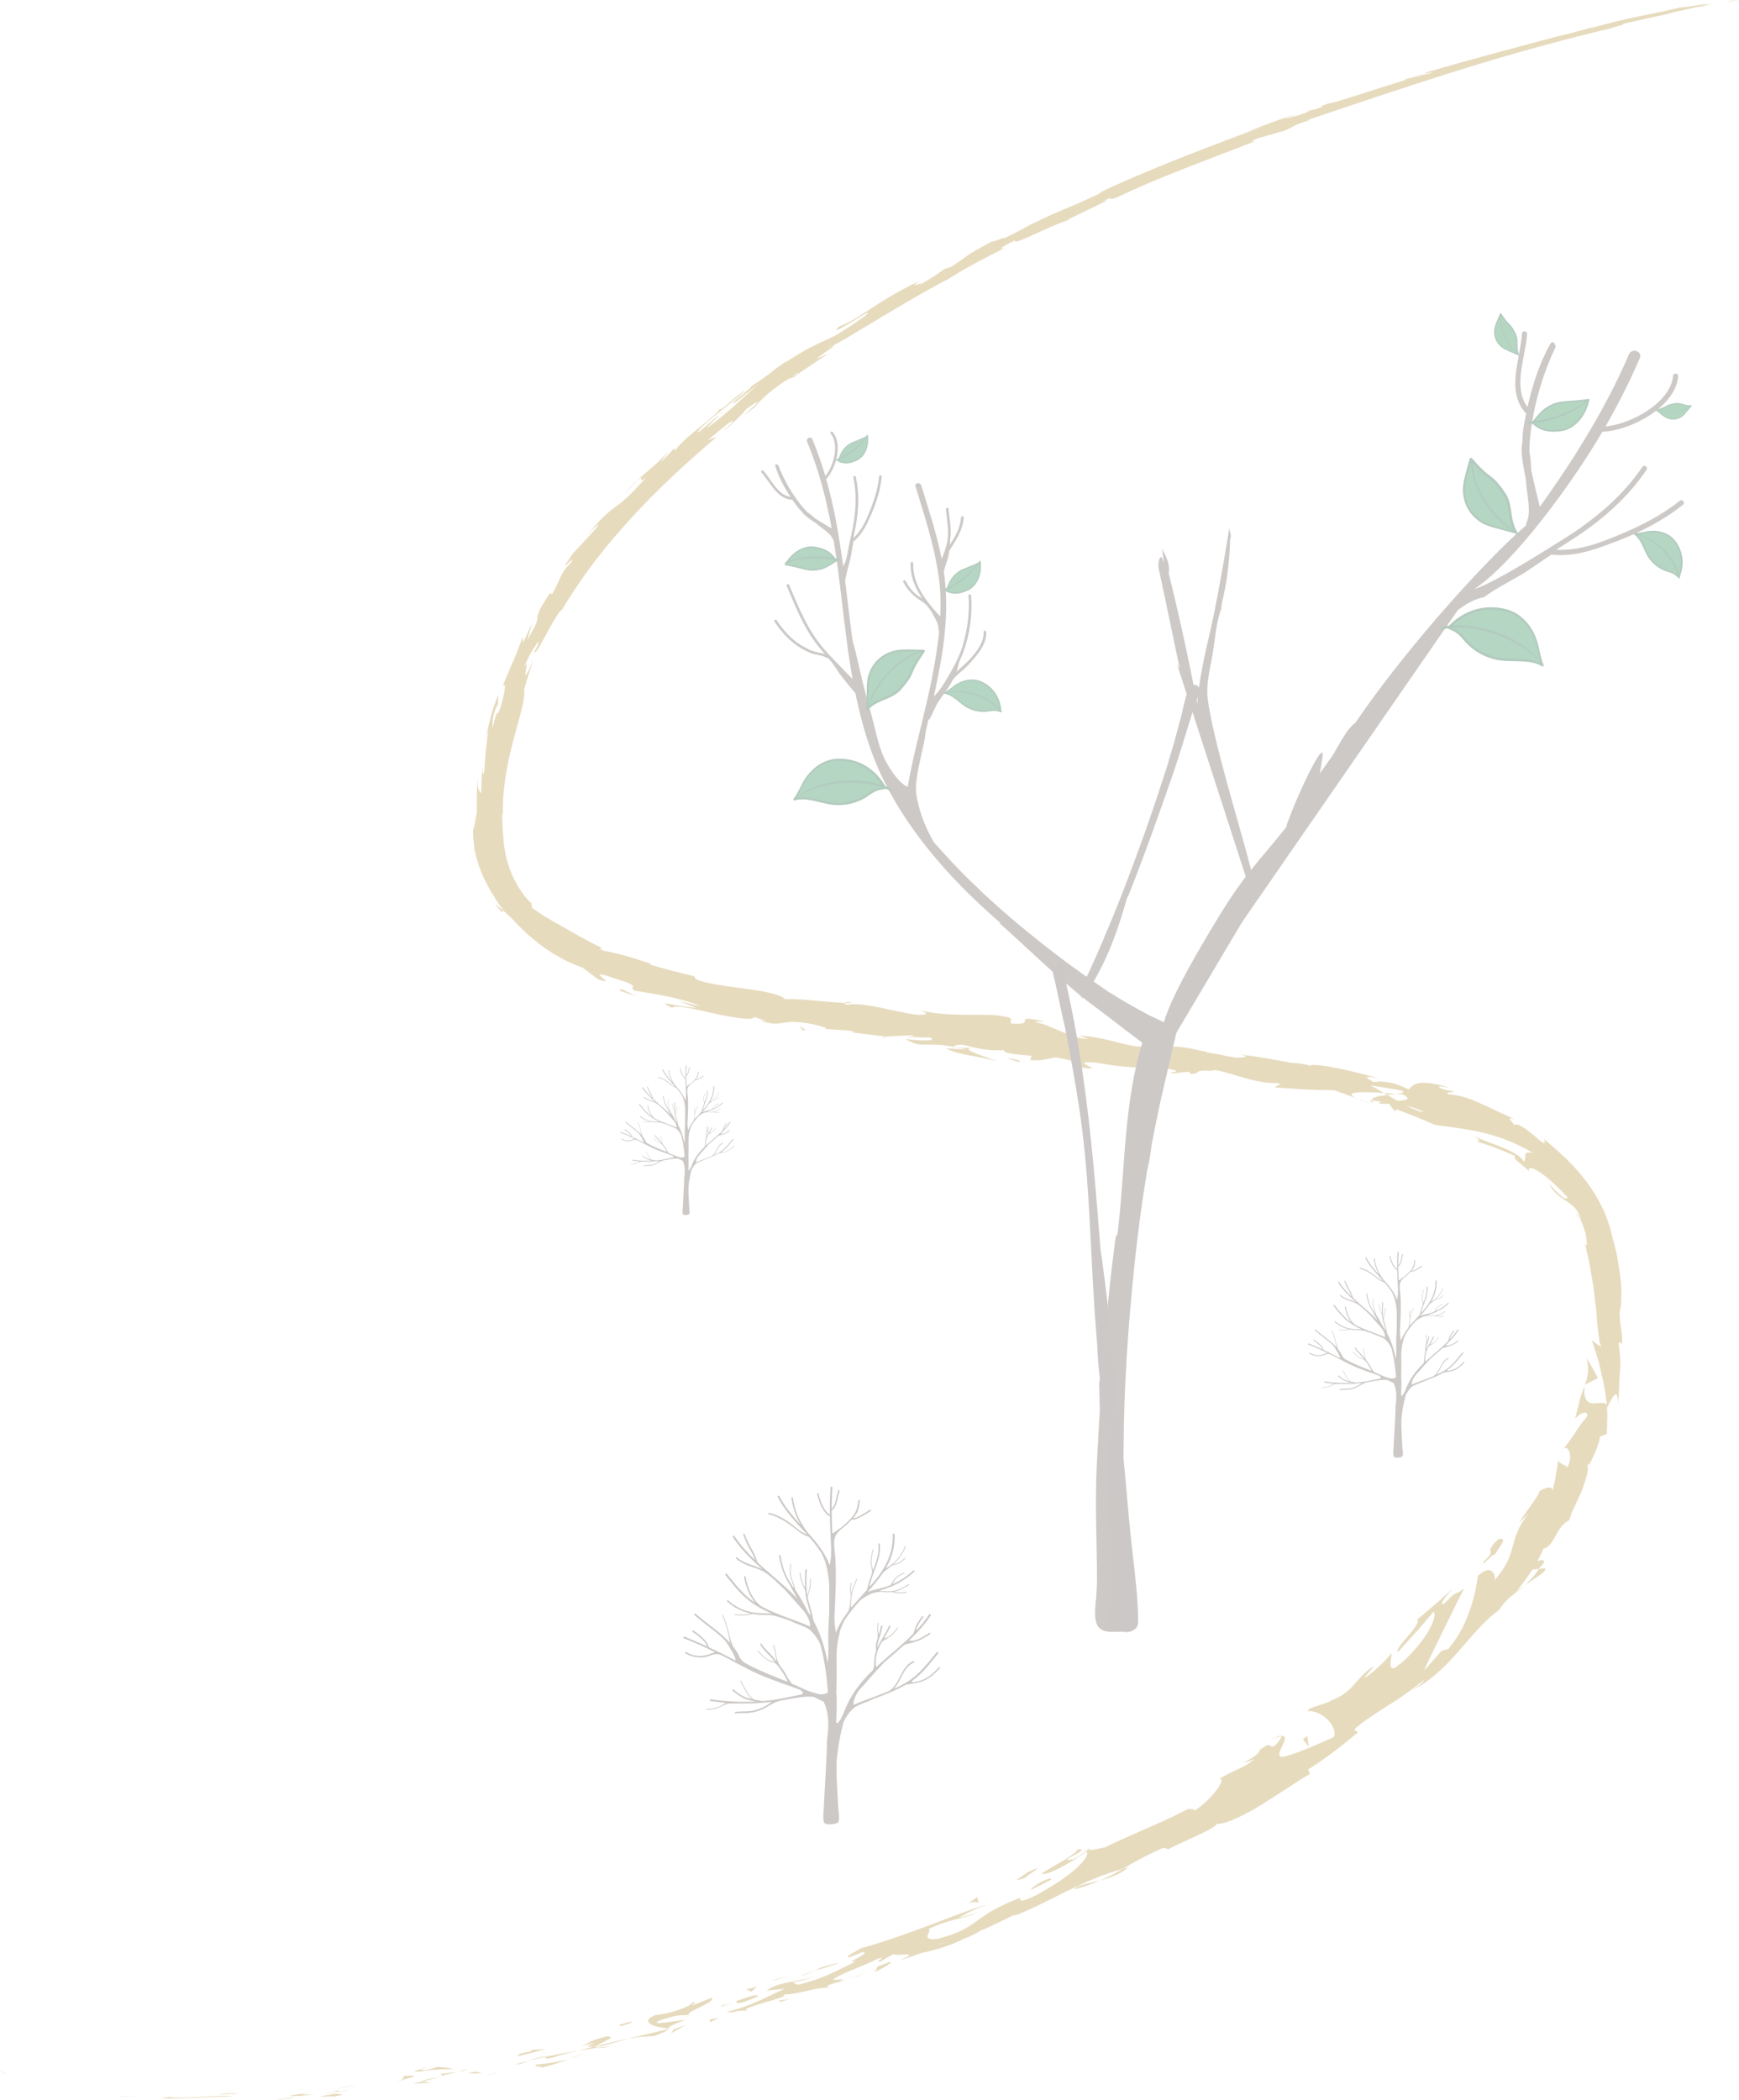 <svg xmlns="http://www.w3.org/2000/svg" id="Ebene_2" data-name="Ebene 2" viewBox="0 0 471.22 568.78"><defs><style>      .cls-1 {        fill: #ae8626;      }      .cls-2 {        fill: #067734;      }      .cls-3 {        fill: #231f20;      }      .cls-4 {        fill: #554942;      }      .cls-5 {        fill: #544842;      }      .cls-6 {        fill: #015127;      }      .cls-7 {        fill: #005127;      }      .cls-8 {        opacity: .3;      }      .cls-9 {        fill: #087834;      }    </style></defs><g id="Ebene_1-2" data-name="Ebene 1"><g class="cls-8"><g><path class="cls-1" d="M1.46,561.64c-1.78-.83-1.19-.44-1.46-.55,3,1.38,1.4.48,1.46.55Z"></path><path class="cls-1" d="M32.96,567.83l-.57.07c1.58.03,3.16.04,4.74-.02h-2.08s-2.08-.05-2.08-.05Z"></path><path class="cls-1" d="M62.99,567.87c-1.44-.29-4.15-.13-7.18.07-3.03.12-6.37.37-9.05.22l-.88-.14-2.41.43c6.52.14,14.94-.58,19.53-.59Z"></path><path class="cls-1" d="M79.14,568.45c-1.02-.24,3.44-.51-3.75.16.37.02.47.02.68.03.65-.04,1.54-.1,3.06-.19Z"></path><path class="cls-1" d="M76.08,568.65c-3.17.24,2.1.11,0,0h0Z"></path><path class="cls-1" d="M90.65,567.18c-1.37.25-2.74.51-4.12.72.9.14,4.6-.21,3.25.08,4.25-.61,3.34-.73.87-.79Z"></path><path class="cls-1" d="M94.5,566.1l-2.13.37c.39.04.96.01,2.13-.37Z"></path><path class="cls-1" d="M87.84,567.24l4.52-.77c-.62-.08-.72-.35-2.08.33.34-.3-.53.06-2.45.44Z"></path><path class="cls-1" d="M85.24,567.36c-2.36.03-5.37.21-1.24-.47-3.96.45-5.64.75-5.33.86.31.13,2.6.04,6.57-.39Z"></path><path class="cls-1" d="M64.47,567.05c-1.04.01-2.08-.02-3.12-.03l-2.68.36c1.34-.18,6.01-.1,5.8-.33Z"></path><path class="cls-1" d="M116.55,564.36c.22-.26-1.49-.36-1.84-.58l-3.01.68c1.6-.07,4.59-.38,4.86-.1Z"></path><path class="cls-1" d="M114.71,563.78l4.49-1.11c-4.07.62-4.78.91-4.49,1.11Z"></path><polygon class="cls-1" points="95.1 565.02 87.68 566.57 96.55 564.83 95.1 565.02"></polygon><path class="cls-1" d="M133.97,561.53l-2.47.99c1.48-.52,2.96-1.07,4.43-1.64l-1.95.66Z"></path><path class="cls-1" d="M145.45,559.25c-1.8.85,2.78.28.84.97,3.1-.71,5.68-1.63,7.98-2.52-2.49.75-5.23,1.22-8.82,1.54Z"></path><path class="cls-1" d="M158.15,556.29c-1.24.4-2.5.89-3.88,1.42,1.32-.4,2.61-.85,3.88-1.42Z"></path><path class="cls-1" d="M126.96,561.49c.38.08,1.12.32,3.71.03l-1.92-.34c-.55.09-1.16.2-1.79.31Z"></path><path class="cls-1" d="M128.68,561.17h.07c1.94-.32,3.29-.54,3.87-.64-.5.08-1.68.27-3.93.64Z"></path><path class="cls-1" d="M126.51,561.56c.17-.03.29-.05.45-.08-.18-.03-.29-.04-.45.08Z"></path><path class="cls-1" d="M107.14,563.91c2.63-.72,8.13-1.95,2.66-1.61-1.85.7,1.29.51-2.66,1.61Z"></path><path class="cls-1" d="M124.14,561.16l-4.85.66c.12.15,1.04.24-.25.63l5.1-1.29Z"></path><polygon class="cls-1" points="126.46 560.53 124.14 561.16 125.94 560.89 126.46 560.53"></polygon><path class="cls-1" d="M149.78,557.37c2.01-.73,4.26-1.24,6.8-1.87-2.77.48-5.62,1-8.31,1.56-.33.3-1.43.94,1.51.31Z"></path><path class="cls-1" d="M139.53,559.24c.14-.04.32-.09.45-.13-.3,0-.53.02-.45.13Z"></path><path class="cls-1" d="M181.61,549.52c-.15-.01-.28-.03-.44-.04-.02.05-.03.1-.06.16l.5-.12Z"></path><path class="cls-1" d="M147.78,557.03c-2.09.3-3.28.73-4.41,1.18,1.53-.39,3.15-.78,4.9-1.15.15-.14.17-.21-.49-.03Z"></path><path class="cls-1" d="M165.08,554.37c-1.11.09-2.35.25-3.66.41,1.11.01,3.33-.13,3.66-.41Z"></path><path class="cls-1" d="M140.72,559.16c-.1.03-.19.06-.3.09.71.02.61-.04.3-.09Z"></path><path class="cls-1" d="M140.72,559.16c1.04-.3,1.85-.63,2.65-.95-1.24.31-2.4.6-3.39.9.27,0,.54.02.74.05Z"></path><path class="cls-1" d="M187.69,542.38c-.14.83-5.25,3.05-10.06,3.46-4.37,1.75-.81,3.3,3.54,3.64.05-.36-.02-.62,4.53-2.32-1.74.07-10.62,1.79-6.85.12,6.08-2,5.12-1.11,8.23-1.53-2.8-.21,7.45-3.51,5.7-4.55-1.73.7-3.49,1.35-5.23,2.02-.16-.18,1.69-1.07.14-.84Z"></path><path class="cls-1" d="M172.21,551.66l-1.91.55c2.24-.39,3.89-.52,6.94-.68,3.13-1.15,3.72-1.59,3.87-1.89l-9.54,2.28.64-.26Z"></path><path class="cls-1" d="M161.59,554.27c1.34-1.07,5.89-2.54,2.85-2.66-5.65,1.42-3.82,1.56-7.14,2.66,9.14-2.27-2.54,1,4.2-.07-1.78.53-3.4.93-4.92,1.31,1.68-.28,3.3-.53,4.84-.72-.09,0-.15,0-.22,0h-.04s0,0,0,0c-.42,0-.56-.03-.1-.08.03-.02.14-.04.19-.06.04-.12.19-.25.35-.37,2.7-.45.47.1-.35.37-.02.04-.09.09-.09.14,0,0,.02,0,.04,0,3.04-.82,6.07-1.71,9.1-2.57-1.97.35-4.4.97-8.7,2.05Z"></path><path class="cls-1" d="M114.53,560.2c.3,0,.29.05.32.09.59-.18.8-.27-.32-.09Z"></path><path class="cls-1" d="M118.4,559.89c-.66.21-1.17.55-3.38.88-1.93.15-.04-.29-.18-.48-1.29.4-4.55,1.19-.35.82l.64-.2c3.76-.45,8.71-.48,8.08-.28-1.2-.39-2.24-.63-4.82-.74Z"></path><path class="cls-1" d="M140.22,557.05c2.54-.61,5.07-1.3,7.6-1.97l-4.03.24.28.32c-4.39.79-3.36,1.01-3.84,1.41Z"></path><path class="cls-1" d="M182.59,549.7l-.78,1.09c1.37-.75,2.72-1.55,4.07-2.33l-3.29,1.24Z"></path><path class="cls-1" d="M192.45,546.97l-.15.85c.83-.37,1.65-.78,2.47-1.17l-2.32.32Z"></path><path class="cls-1" d="M223.04,278.73l-2.32-.16c1.09.11,1.8.16,2.32.16Z"></path><path class="cls-1" d="M239.59,281.15l.45-.3c-.79.09-1.13.19-.45.3Z"></path><path class="cls-1" d="M413.14,429.44c1.48-1.03,3.13-2.06,4.28-2.9,1.13-.84,1.7-1.53,1.13-1.7l-1.53.17c-1.37,2.02-2.68,3.37-3.87,4.43Z"></path><path class="cls-1" d="M375.03,296.09c.29.16.58.34.88.51.87-.12,1.68-.18,2.41-.27-.99-.08-2.11-.17-3.29-.23Z"></path><path class="cls-1" d="M371.84,299.2c-1.35-.56-2.73-1.07-4.1-1.59.91.43,2.24.91,4.1,1.59Z"></path><path class="cls-1" d="M136.41,246.68c-.79-.67-1.63-1.31-2.39-2.05,2.87,3.91,1.9,1.95,2.39,2.05Z"></path><path class="cls-1" d="M291.19,511.81c2.85-.78,5.02-1.63,6.9-2.42-3.46.91-6.41,1.26-6.9,2.42Z"></path><path class="cls-1" d="M230.71,271.46c-1.41-.04-2.02.02-2,.21,1.44.07,2.28.02,2-.21Z"></path><path class="cls-1" d="M305.74,505.82c-.51.13-.99.29-1.5.44-1.84,1.1-3.74,2.1-6.14,3.13,2.56-.66,5.4-1.64,7.65-3.57Z"></path><path class="cls-1" d="M351.48,30.83c.23-.07.51-.15.72-.21.06-.06-.26.05-.72.21Z"></path><path class="cls-1" d="M444.18,5.64c-.92.23-2.41.61-3.82.96.69-.17,1.84-.46,3.82-.96Z"></path><path class="cls-1" d="M232,535.44c-2.05.73-.29.21,0,0h0Z"></path><path class="cls-1" d="M220.8,535.23c.41-.24.7-.47.68-.69-.1.27-.34.49-.68.69Z"></path><path class="cls-1" d="M321.93,490.03c.06-.03.1-.05.17-.08-.67.11-.55.1-.17.08Z"></path><path class="cls-1" d="M228.75,536.05c.81-.14,1.74-.34,2.73-.6-.45.07-1.28.25-2.73.6Z"></path><path class="cls-1" d="M229.31,536.34c-.72.2-1.29.35-1.83.5-.21.23.05.25,1.83-.5Z"></path><path class="cls-1" d="M234.85,534.43c-1.17.42-2.29.74-3.37,1.02.43-.07.61-.08.52-.01.6-.21,1.45-.51,2.85-1.01Z"></path><path class="cls-1" d="M195.11,112.35c.12-.08.26-.17.39-.25,1.58-1.53.84-.91-.39.25Z"></path><path class="cls-1" d="M429.4,375.11c-.01.09,0,.15,0,.24.04-.09.08-.2.11-.28l-.11.05Z"></path><path class="cls-1" d="M429.92,367.84c.78,3.21.34,4.99-.42,7.22,1.22-.56,2.32-1.17,3.49-1.8-1.02-1.89-2.02-3.69-3.08-5.43Z"></path><path class="cls-1" d="M183.5,270.98c1.73.68,3.46,1.39,5.21,2.02-6.76-.53-11.38-2.32-6.56.02.34-.51,1.82-.43,3.87-.06,2.05.35,4.68.96,7.3,1.53,5.26,1.14,10.52,2.09,11.12,1l3.47,1.16c-1.02-.21-1.2-.11-2.21-.32,3.36,1.22,4.73,1.03,6.36.76,1.63-.27,3.51-.56,7.95.31,3.08.69,5.2,1.35,3.04,1.32l7.02.44c2.01.33,1.46.69-.54.35,3.54.45,7.07.87,10.61,1.27l-.09.06c1.56-.17,5.06-.35,6.76-.39,2.64.7-1.38.09-.73.49l5.93.12c2.31.94-2.62.99-6.66.37,5.17,3.19,4.94,0,16.58,2.89l-5.57-.35c3.4,1.87,7.79,1.87,13.94,3.51-1.43-.65-12.27-3.76-5.84-3.63,1.77.4,4.12.77,7.61.65-.07.91,3.3,1.08,7.5,1.51l-.42,1.18c4.56.18,4.27-.48,7-.73,5.03.7,5.96,1.78,7.06,2.73,8.04,1.16-5.39-2.2,4.17-1.29,6.65,1.27,11.4,1.35,19.5,1.64,4.62,1.06-.92.66.71,1.25l4.27-.45c1.01.17.64.43.45.56,3.54.1.46-1.23,5.99-.81,1.69-1.19,10.94,3.68,17.91,3.27,1.6.65-.94.66-.51,1.24,9.39.59,8.02.64,15.85.73,2.08.73,4.15,1.48,6.2,2.27-2.23-1.03-1.79-1.49-.1-1.66.85-.09,2.01-.1,3.3-.08,1.29.05,2.71.13,4.09.22-1.55-.89-2.88-1.66-3.8-2.09,2.87.46,5.75.89,8.62,1.44.96.49-.02.71-1.54.89.6.05,1.17.09,1.62.1,2.87,1.3,1.09,1.63-1.24,1.79-.94-.55-1.88-1.09-2.79-1.61-2.28.28-4.42.68-4.17,1.56.58-.02,1.65.12,2.81.33-.59.08-.98.19-.77.38.25.21,1.19.13,2.63.15l1.48,1.98.61-.46c1.76.63,3.49,1.32,5.21,2.02,1.73.67,3.43,1.42,5.11,2.17,3.98.53,7.76.96,12.06,1.88,4.26.97,9.08,2.45,14.6,5.76-3.28-.78-1.61,1.23-2.54,2.28-.95-1.58-3.13-2.68-5.7-3.76-2.6-1.06-5.62-2.03-8.53-3.43,3.04,1.47,2.06,1.81,1.21,1.64,1.8.61,3.65,1.17,5.4,1.88.88.35,1.79.67,2.67,1.04l2.61,1.16c-.41.43.02.88.77,1.54.73.67,1.88,1.45,2.89,2.49-.21-1.57,1.67-.65,4.06,1.07,1.12.92,2.46,1.96,3.53,3.11.55.56,1.14,1.07,1.62,1.59.47.53.92,1,1.34,1.39-.22.34-.66.42-1.42-.12-.72-.56-1.89-1.64-3.72-3.61.78,1.34,1.49,2.28,2.36,2.95.78.72,1.6,1.26,2.48,1.79,1.63,1.1,3.39,2.42,3.94,5.41-.6-1.17-.8-1.87-1.38-2.14.48.6,1.03,1.5,1.55,2.48.4,1.03.78,2.14,1.05,3.12.4,2.14.47,3.69-.09,2.87l-.35-1.33c.25,1.12.54,2.39.86,3.74.16.68.35,1.37.5,2.09.12.73.24,1.47.37,2.22.27,1.51.54,3.05.81,4.6.16,1.55.33,3.1.52,4.59.09.74.21,1.47.28,2.18.05.71.09,1.4.13,2.06.1,1.32.23,2.54.38,3.6.19,1.06.21,1.95.38,2.63.14.68.33,1.15.58,1.34-.28.06-2.38-1.41-2.75-1.96.88,2.74,1.92,5.61,2.5,8.55.33,1.47.69,2.98,1,4.51l.66,4.62c-.69-.98-2.44-.31-3.89-.45-1.45-.13-2.61-1.02-2.15-4.75-.4,1.01-.84,2.14-1.25,3.58-.22.72-.36,1.53-.61,2.42-.25.89-.49,1.88-.71,3.01.72-1.29,3.73-2.72,3.22-.71-1.89,2.38-2.46,3.18-3.05,4.18-.67.96-1.37,2.1-3.52,4.89.62-.93,1.35-.56,1.73.48.18.51.32,1.22.23,1.96-.08.75-.32,1.57-.75,2.36-.14-.69-2.71-1.02-2.39-2.3l-.74,4.58c-.24,1.55-.66,3.03-.99,4.58.7-2.19-1.92-1.55-3.61-.3.24-.12.11.22-.23.84-.17.31-.38.69-.66,1.11-.29.41-.6.86-.94,1.33-1.36,1.88-2.9,4.11-3.51,5.13.95-.86,1.78-1.79,2.68-2.7-6.13,7.86-2.54,10.56-9.34,18.26.4-1.33-.76-4.68-4.48-1.19-.26,1.34-.6,4.56-1.84,8.23-.6,1.85-1.37,3.87-2.37,5.87-1.04,1.95-2.3,3.91-3.8,5.69l-1.88.56-4.72,5.34c.92-2.33,3.02-6.3,5.05-10.6,2.14-4.2,4.19-8.69,5.83-11.62-3.16,2.18-1.47.03-5.41,4.06-1.97.81,1.31-3.04,2.44-4.23-1.62,1.46-3.17,2.97-4.83,4.37l-4.98,4.22c1.66.96-6.45,7.89-5.14,8.7l4.87-5.37c.82-.88,1.61-1.79,2.37-2.72l2.32-2.75c.81.45.15,2.76-1.65,5.77-.92,1.48-2.16,3.09-3.62,4.72-.73.81-1.51,1.64-2.36,2.43-.86.77-1.78,1.52-2.73,2.23-2.32.96-.57-3.58-1.1-3.91-.28.62-1.84,2.23-3.45,3.73-1.59,1.52-3.33,2.78-3.8,2.88.87-1.06,1.77-2.07,2.6-3.17-2.26,1.35-3.63,3.06-5.17,4.8-1.52,1.75-3.31,3.42-6.38,4.54-.92.58-2.57,1.05-3.95,1.51-1.4.43-2.53.85-2.39,1.38,4.06-.29,8.19,4.38,7.04,7.01-.36.16-3.08,1.38-6.01,2.63-2.92,1.28-6.17,2.4-7.49,2.68-3.89.6,2.62-6.06-.72-5.55.15.47-1.22,2.04-1.83,2.64-2.16.88.03-1.76-4.09,1.08.2,1.94-8.8,5.09-1.25,2.49-3.96,2.93-4.62,2.41-9.59,5.3,1.08.04.43,1.51-1,3.34-.72.91-1.63,1.92-2.63,2.86-1.01.93-2.09,1.8-3.12,2.5.05-.53-1.2-.51-1.8-.48-8.99,4.64-14.2,6.33-22.66,10.45-.96,0-5.28,1.48-3.84,0-1.09.84-1.98,1.89-4.59,3.15-5.67,1.08,5.75-2.95,1.16-2.71.04.51-1.51,1.63-3.52,2.87-2.02,1.22-4.49,2.6-6.25,3.71,1.76.83,8.85-3.62,12.31-5.97.45.94-.73,2.66-3.1,4.77-2.39,2.09-5.99,4.53-10.35,6.93-7.06,3.51-3.65.12-4.8.92-13.74,5.34-10.34,7.99-22.33,11.07-5,.56-1.07-2.2-2.4-2.65,5.77-2.76,9.44-2.78,13.43-4.47-1.72.48-3.44.98-5.17,1.43,1.75-1.1,5.56-3.04,7.86-3.56-1.05.12-3.02.75-5.55,1.69-2.53.93-5.66,2.09-8.98,3.37-6.66,2.52-14.22,5.25-19.73,6.67-1.76,1.07-4.93,2.56-3.21,2.48,1.12-.43,2.23-.88,3.34-1.34,1.71-.1.23.78-1.13,1.54-1.36.76-2.61,1.38-.38.86-4.36,2.16-9.17,4.89-15.84,6.42l-1.61-.84c.25.31,4.47-.62,6.17-1.58-2.53,1.4-10.45,1.54-12.93,4.01l4.83-.55c-4.45,2.02-9.82,5.05-15.76,6.28,2.99.42,1.3-.52,5.85-.31-4.09-.65,14.87-4.31,8.56-4.44,4.74.35,7.51-1.56,13.48-1.88-.31-.36-2.21-.15,2.69-1.53.18-.19.64-.51.94-.71.15-.03.21-.05.34-.08-.1.01-.18.02-.28.04.19-.13.2-.15-.1.02-1.21.2-2.22.28-2.67.18,1.04-.87,3.47-1.93,5.95-2.94,2.47-1.02,4.97-2.05,6.17-2.74,2.91-.79-1.02.9.7.81l3.58-2.09c.72.82,8.11-1.14,1.63,1.82l6.04-2.12c3.76-.71,8.69-2.35,11.53-3.88,2.93-.83,6.68-3.86,4.54-2.11,3.03-1.45,6.07-2.84,9.08-4.34l.19.21c9.26-3.61,18.02-9.62,29.14-12.64,2.88-1.73,5.88-3.44,11.01-5.71l1.42.38c3.71-2.18,11.94-5.1,13.09-6.86,1.35.04,3.18-.57,5.29-1.52,2.1-.97,4.5-2.24,6.88-3.74,2.39-1.49,4.83-3.05,7.07-4.52,2.23-1.49,4.29-2.82,5.97-3.73l-.47-1.27c2.25-1.33,4.33-2.86,6.52-4.47,2.2-1.6,4.44-3.45,6.94-5.54l-1.01-.73c1-1,2.27-1.97,3.71-2.95,1.42-1.02,3.02-2.05,4.71-3.12,1.7-1.06,3.5-2.19,5.26-3.45,1.77-1.25,3.57-2.55,5.27-3.98-.17.74-2.02,2.05-3.43,2.84,1.24-.57,2.44-1.24,3.58-1.99,1.13-.78,2.2-1.64,3.24-2.55,2.08-1.81,4.04-3.81,5.84-5.93,3.7-4.12,7-8.39,11.05-11.23,1.33-2.08,2.61-3.27,3.98-4.33-.15.17-.27.33-.36.49.18-.17.43-.45.68-.73.88-.65,1.73-1.38,2.65-2.18-.87.6-1.67,1.2-2.3,1.78,1.19-1.45,2.89-3.74,4.44-6.06.57-.05,1.16-.08,1.72-.15.13-.19.23-.34.36-.54,2.02-1.93.86-2.13-.76-1.54.68-1.25,1.25-2.42,1.61-3.39,1.48-.28,2.45-1.85,3.37-3.56.95-1.7,1.96-3.45,3.7-4.15.06-1.09,1.66-4.24,3.11-7.4,1.27-3.27,2.37-6.53,1.71-7.64.28.03.76-.65.13.71.77-1.34,1.44-2.75,2.05-4.13.3-.69.57-1.39.8-2.08.11-.35.22-.69.31-1.04.07-.36.12-.71.16-1.07l1.87-.73.11-3.57c.01-.59.04-1.17.03-1.76l-.08-1.78c1.9-3.72,2.85-5.35,2.98-1.02.1-1.27.18-2.35.25-3.29.08-.93.05-1.73.09-2.42.05-1.38.13-2.34.2-3.26.2-1.82.13-3.53-.39-7.77l.93.47c.03-.76.08-1.63-.05-2.54-.12-.91-.25-1.85-.37-2.76-.24-1.81-.32-3.45,0-4.37.15-.85.23-2.01.23-3.43,0-.71,0-1.48-.03-2.31-.02-.41-.03-.84-.05-1.29-.06-.44-.11-.89-.17-1.35-.26-1.85-.58-3.89-.94-6.07-.51-2.14-1.11-4.41-1.72-6.76l-.23-.88-.33-.93c-.23-.62-.45-1.25-.68-1.88l-.35-.95c-.13-.31-.29-.61-.43-.91-.3-.61-.6-1.21-.9-1.82-1.25-2.4-2.77-4.68-4.43-6.77-3.33-4.18-7.19-7.56-10.64-10.41.68,2.02-.85.65-2.8-1.07-1.99-1.62-4.47-3.53-5.26-2.76-.61-1-2.64-2.42.14-1.6-1.04-.44-1.99-.88-2.89-1.31-.91-.39-1.75-.78-2.55-1.16-1.59-.78-3.02-1.44-4.39-2.04-.68-.3-1.35-.59-2.01-.85-.67-.25-1.34-.46-2.02-.65-1.36-.37-2.76-.69-4.33-.75-.76-.88,2.07-.25,1.33-.86-.72-.09-2.82-.37-3.58-.98-.74-.61,1.38-.08,2.79.1-4.3-1.37-6.82-1.54-8.37-1.29-1.55.25-2.16,1.01-2.7,1.74-4.08-1.95-6.3-2.36-9.67-2.04-1.37-.88-3.77-2.04,1.6-.97-.74-.21-2.24-.63-4.09-1.09-1.85-.47-4.04-1.02-6.17-1.45-4.25-.91-8.21-1.44-8.48-.84-.88-.52-4.19-.83-5.01-.83-6.74-1.22-7.32-1.42-13.99-2.29l1.81.49c-2.85,1.14-5.57-.47-10.96-1.02l.17-.14c-6.07-1.38-7.42-1.39-8.74-1.45-1.32-.05-2.62-.13-8.62-1.48l.55,1.02c-1.37,1.87-10.61-2.45-17.76-2.45l2.48.81c-3.92.24-10.46-3.87-14.3-4.52-.82-.26,1.36-.13,2.55-.14-9.99-2.22-1.44,1.06-9.01.53-1.32-.79,1.97-1.44-3.09-2.09-2.47-.77-14.93.48-21.69-1.54,1.46.65,2.92,1.31-.62,1.26-5.38-.47-14.21-3.56-19.21-2.74-.66-.22-.9-.38-.91-.5-4.13-.17-13.29-1.32-15.86-.97-1.63-1.74-7.95-2.48-13.79-3.27-5.83-.8-11.18-1.7-10.81-2.96-4.06-.97-8.11-1.98-12.08-3.19l.39-.15c-7.52-2.56-10.28-3.1-13.1-3.62-1.61-.89-.29-.57-.1-.63-2.62-1.23-4.53-2.35-6.19-3.2-1.58-.97-2.94-1.63-4.17-2.38-1.23-.74-2.5-1.34-3.86-2.2-.68-.42-1.48-.82-2.27-1.36-.8-.55-1.68-1.15-2.66-1.82l-.11-1.27c-.49-.39-1.49-1.29-2.46-2.77-.25-.36-.53-.74-.81-1.15-.29-.4-.5-.88-.77-1.35-.26-.47-.53-.96-.81-1.47-.24-.52-.45-1.08-.68-1.64-.53-1.1-.82-2.34-1.2-3.59-.23-.61-.27-1.29-.41-1.94-.1-.66-.3-1.31-.34-1.99-.28-2.62-.39-5.72-.53-8.54.08.11.22.35.32,1.25-.4-6.38.96-13.96,2.62-20.32,1.63-6.39,3.47-11.61,3.05-14.27.75-2.73,1.61-5.43,2.57-8.11-4.47,10.09-.4-1.97-2.56,2.06,1.53-4.14,5.49-9.92,3.24-5.05l-.47.7c.19,1.17,1.71-1.9,3.46-5.09,1.73-3.19,3.71-6.49,4.02-6.13,5.5-9.32,12.17-17.78,19.33-25.51,7.17-7.74,14.83-14.78,22.61-21.37l-2.36.86c1.81-1.54,3.64-3.06,5.5-4.55,1.59-1.02,2.36-1.08-1.58,2.14,2.34-1.35,6.35-5.7,6.37-5.92,4.04-2.93,3.43-2.12,2.1-.84-1.33,1.29-3.33,3.1-2.13,2.16l3.22-2.6-.8.49c2.46-2.32,2.46-2.81,7.43-6.39,3.24-2.13,1.91-.75,3.16-1.61.03.05.46-.23,1.92-1.33,2.47-1.7,4.95-3.37,7.46-5.01l-3.34,1.48c3.13-2.5,7.09-4.64,3.21-2.96,2.85-1.23,9.95-5.71,16.93-9.84,6.97-4.15,13.79-7.99,15.51-8.75,4.72-3.04,9.63-5.61,15.77-8.65-1.57.67-2.76.57,2.57-1.99-.7,1.04,1.78-.05,5.04-1.54,3.25-1.48,7.28-3.34,9.62-3.96-2.05.65,1.74-1.17,5.26-2.84,3.52-1.68,6.77-3.21,3.56-2.2,4.55-1.92.44.26,3.97-1.01,10.57-5.13,23.89-9.92,37.4-15.21.17-.2-2.17.49.68-.79l7.39-2.11c2.67-1.05,2.24-1.56,7.31-2.95-.73.16-1.82.39-.02-.29,13.49-4.52,27.25-9.21,41.19-13.51,13.94-4.31,28.07-8.23,42.14-11.5-3.82.85-1.3.18,1.6-.55-1.89.45,0-.17-.39-.16,3.93-.9,7.87-1.77,11.82-2.61,2.09-.74,12.66-2.82,13.87-3.16l-3.75.77c4.95-1.23-7.08.96-6.41.54-5.52,1.47-14.82,2.82-23.81,5.54-2.03.43,1.68-.55.59-.36-2.27.73-5.04,1.47-10.2,2.74l.57-.19c-7.22,1.94-12.37,3.32-17.75,4.76-5.37,1.46-10.97,2.98-19.03,5.36l1.27-.11c-3.46,1.02-4.21,1.17-5.85,1.61-3.83,1.61,9.69-2.96,6.22-1.43-2.37.44-8.45,2.31-14.32,4.2-5.88,1.87-11.54,3.76-13.19,3.95-5.26,1.78,1.65-.2-3.6,1.59l-1.46.3-1.24.7c-3.45,1.16-5.27,1.54-5.45,1.42.84-.28,2.35-.88,3.24-1.2-4.55,1.31-12.53,4.53-14.07,5.03l5.06-1.7c-14.2,5.31-31.55,11.82-44.78,18.15l1.1-.27c-5.06,2.39-7.11,3.28-9.31,4.18-2.2.92-4.54,1.85-10.05,4.55l.38-.23c-2.14,1.23-5.05,2.75-8.08,4.21,2.67-1.59-5.45,2.16-1.92.12-5.35,2.88-6.63,3.67-7.45,4.23-.81.57-1.16.93-4.51,3.16l-1.8.55c-2.25,1.58-2.38,1.82-7.69,4.89,4.24-2.73-3.7,1.41,1.02-1.7-11.71,5.53-16.14,10.3-21.83,12.35-2.21,2.04.23.67,2.9-.93,2.67-1.6,5.59-3.42,4.23-2.47,2.55-1.13-3.77,3.2-7.22,5.29-3.46,2.21-6.7,2.52-15.26,8.42.85-.58.86-.7,1.71-1.28-3.38,1.96-6.01,4.68-10.14,7.13-1.72,2.16-4.97,3.71-5.01,4.91,2.46-2.01,4.95-3.98,7.47-5.91-4.21,3.4-7.58,7.27-14.73,12.55.41-.59,2.28-2.48,3.61-3.72-2.2,1.42-3.76,3.31-6,4.84-.02-.61,2.15-2.54,4.88-4.77,2.73-2.24,6.01-4.78,8.12-6.8-2.5,1.34-8.25,7.26-6.59,4.66-2.46,3.61-8.11,6.33-12.68,11.83l-.05-.74c-.77.82-2.29,2.58-3.8,3.98l2.21-3.09c-3.77,4.34-8.45,7.19-12,11.46,3.99-4.18,4.62-4.47,4.64-4.18.04.3-.47,1.22,1.41-.34-4.72,5.29-6.32,6.57-8.2,7.92-.93.68-1.91,1.4-3.29,2.72-1.38,1.32-3.17,3.25-5.6,6.44,1.26-1.78,5.46-6.04,3.51-3.27-2.05,2.25-4.72,5.27-6.1,6.58-6.17,8.67,1.47-.95-.87,2.94-2.73,2.49-2.76,4.42-5.02,8.46l-.58-.32c-3.37,5.03-3.38,5.96-3.42,6.68,0,.74-.03,1.29-2.7,6.01.4-1.51.82-3.01,1.28-4.51-.83,1.71-1.63,3.43-2.38,5.17l-.18-1.39c-1.12,2.91-1.85,4.81-2.65,6.67-.78,1.86-1.63,3.68-2.78,6.52.97-1.16.83,1.14-.72,6.26-.72,1.69-.73,1.16-.83,1.11-.08-.04-.3.39-1.19,4.1-.01-1.77-.07-3.77,1.55-6.77-.12-.39.1-1.75,0-2.16-1.77,3.62-2.96,9.59-3.5,12.32.25-1.05.58-2.29.84-2.9-.56,3.69-.93,7.4-1.1,11.1-.5,1.69-.54.3-.55-1.1-.25,2.25-.12,3.83-.34,7.13-.49-.9-1.2-.74-.9-5.48-.25,3.57-.33,7.14-.23,10.7-.31.7-.8,5.48-1.01,4.09-.03.76-.07,1.49,0,2.4.07.91.17,1.86.29,2.83.07.98.41,1.97.65,2.98.13.5.27,1.01.41,1.53.16.51.38,1.01.57,1.51.2.5.4,1.01.6,1.52l.31.76.38.73c.52.97,1,1.97,1.55,2.93.6.92,1.18,1.85,1.75,2.79.61.9,1.27,1.75,1.86,2.64.18.13.42.37.79.72.38.33.87.78,1.51,1.4,1.27,1.52,2.69,2.74,4.03,4.08.71.6,1.43,1.2,2.15,1.8l1.09.9c.38.27.76.54,1.15.81.77.54,1.56,1.08,2.37,1.62.83.49,1.68.97,2.56,1.45.44.24.89.47,1.34.71.46.21.93.42,1.41.63.96.41,1.95.83,2.98,1.21,1.35,1.02,2.71,2.08,4.1,3.09,3.24,1.16,1.81.19.93-.59-.88-.78-1.21-1.33,4.11.53,7.62,2.31,2.47,1.98,5.02,3.18,3.98.72,10.84,1.45,17.65,4.08-2.39-.32-4.17-.98-6.36-1.47ZM264.3,283.83c-1.59,0-4.78.22-5.86-.45,1.9-.81,3.23-.16,5.86.45ZM385.94,301.21c-1.21,0-2.87-.69-4.7-1.64,1.43.34,3.01.86,4.7,1.64ZM254.17,526.73c.06-.04.1-.07.14-.11,3.47-.85,2.23-.56-.14.11ZM247.1,528.8c-.64.39-.54.52-.2.55.39-.43,1.93-1.01,3.72-1.58-.59-.09-1.55.05-3.53,1.02ZM215.73,101.49l-1.23.7c2.51-1.97,1.86-1.34,1.23-.7Z"></path><path class="cls-1" d="M372.25,298.85c-.39-.27-.46-.49-.51-.7-.63.02-.69.21.51.7Z"></path><path class="cls-1" d="M136.85,247.04l-.16-.23c-.13-.09-.22-.13-.28-.14l.44.36Z"></path><path class="cls-1" d="M344.48,471.28c1.35-.64,2.17-.89,2.76-.98-.1-.3-.81-.16-2.76.98Z"></path><path class="cls-1" d="M210.69,542.62c1.48-.52,2.96-1.05,4.43-1.6-2.16.73-3.01.73-4.16.91.17.19,1.13.26-.27.69Z"></path><path class="cls-1" d="M169.85,547.88c-.63.27-1.4.37-2.03.64l.28.35c2.82-.73,4.7-1.56,1.74-.99Z"></path><path class="cls-1" d="M205.54,540.71c-.6-.69-3.32.46-6.44,1.5.19-.06.37-.12.56-.16-.6,1.36,2.66.06,5.88-1.34Z"></path><path class="cls-1" d="M198.38,542.45c-.96.32-1.95.62-2.91.86-.24.54,1.21-.25,2.91-.86Z"></path><path class="cls-1" d="M238.52,532.46c-1.55.29-.54,1.4-1.5,1.34-1.26,1.65,9.4-4.69,1.5-1.34Z"></path><polygon class="cls-1" points="202.2 538.88 203.62 539.51 205.13 538.18 202.2 538.88"></polygon><path class="cls-1" d="M227.05,531.69l-5.05,1.4c.13.15-.46.46-1.22.78,3.07-.97,6.49-1.92,6.27-2.18Z"></path><path class="cls-1" d="M220.78,533.87c-1.61.5-3.12,1.01-3.96,1.46.86-.29,2.71-.92,3.96-1.46Z"></path><path class="cls-1" d="M208.93,536.47l1.54-.25c1.19-.33,2.36-.71,3.54-1.06-1.69.45-3.38.89-5.08,1.31Z"></path><path class="cls-1" d="M279.69,511.79c1.72-.84,3.4-1.74,5.1-2.61.36-.62-1.16-.22-3.04.8-1.13.83-3.03,1.78-2.06,1.81Z"></path><path class="cls-1" d="M262.53,515.44c1.51-.36,1.71-.16,2.66-.13l-.39-1.42-2.27,1.54Z"></path><path class="cls-1" d="M277.69,508.69c.37-.58,7.06-4.43.52-1.42-.36.61-5.46,3.17-.52,1.42Z"></path><polygon class="cls-1" points="354.24 470.29 353.04 471.11 354.67 473.22 354.24 470.29"></polygon><path class="cls-1" d="M406.04,416.89c-4.67,4.54.26,2.22-4.13,6.2-.52,1.59,3.59-3.27,3-1.71,1.02-1.73,1.93-2.92,2.28-3.65.31-.75.08-1.01-1.15-.84Z"></path><path class="cls-1" d="M404.91,421.38c-.33.55-.66,1.15-.99,1.81.61-.99.86-1.48.99-1.81Z"></path><polygon class="cls-1" points="459.72 2.22 463.98 1.39 461.22 1.86 459.72 2.22"></polygon><path class="cls-1" d="M467.85.4h1.03s1.26-.25,1.26-.25l.62-.1c.18-.02.45-.06.45-.02,0-.05-.37-.02-.66,0-.32.04-.66.08-1,.12-.68.1-1.33.19-1.7.24Z"></path><path class="cls-1" d="M276.03,287.7l.36-.26c-.63-.4-1.64-.54-3.66-.83l3.3,1.09Z"></path><polygon class="cls-1" points="217.41 278.97 218.42 279.16 216.69 277.82 217.41 278.97"></polygon><path class="cls-1" d="M168,268.38c.99.37,2.08.73,3.17,1.06,1.1.31,2.2.62,3.19.96-4.41-1.2-6.49-3.4-6.37-2.02Z"></path></g><path class="cls-4" d="M381.88,257.03s.04-.03.06-.05"></path><path class="cls-4" d="M396.61,368.9c-.8.84-1.61,1.61-2.7,2.05-.5.2-1.01.3-1.53.39-.02-.03-.06-.05-.1-.05-.02,0-.05-.02-.07-.03,0,0-.01-.01-.02-.02.02-.04.02-.08,0-.12.37-.26.73-.55,1.07-.86,1.21-1.09,2.21-2.39,3.23-3.66.13-.16-.09-.38-.22-.23-1.06,1.3-2.09,2.63-3.34,3.75-1.11.99-2.4,1.7-3.74,2.31,1.25-1.35,1.51-3.55,3.32-4.37.14-.06.02-.28-.12-.21-2.05.93-2.11,3.59-3.83,4.83-.02.02-.04.04-.05.06-1.6.7-3.26,1.24-4.89,1.88-.36.14-.72.3-1.08.46-.09-.52.24-1.27.43-1.65.33-.66.86-1.2,1.34-1.74.55-.61,1.08-1.25,1.63-1.86.5-.55,1.03-1.06,1.5-1.63,1.13-1,2.29-1.97,3.41-2.98.23-.11.48-.19.73-.25.36-.08.72-.14,1.06-.3.9-.2,1.76-.79,2.5-1.25.13-.08.01-.3-.12-.21-.95.6-2.16,1.48-3.34,1.25,1.32-1.25,2.56-2.58,3.58-4.13.11-.17-.16-.33-.27-.16-.63.96-1.34,1.83-2.11,2.65.07-.79.73-1.61,1.14-2.24.09-.13-.12-.26-.21-.13-.39.59-.95,1.3-1.13,2.04-.02.01-.03.03-.04.06-.06.26-.15.51-.26.75,0,.02,0,.03-.01.04-1.71,1.74-3.63,3.27-5.45,4.89-.23.2-.45.41-.68.62-.19-1.28.08-2.47.66-3.63.09-.17.18-.34.27-.51.3-.33.74-.47,1.1-.74.65-.34,1.19-1.01,1.56-1.59.04-.07-.06-.13-.1-.06-.35.55-.88,1.22-1.51,1.54,0,0,0,0,0,0,0,0,0,0,0,0-.21.11-.43.18-.66.19.36-.61.73-1.22,1.01-1.88.06-.15-.15-.27-.21-.13-.51,1.2-1.28,2.24-1.84,3.41-.02.05-.05.1-.07.15-.02-.52.12-.99.3-1.5.23-.64.4-1.3.53-1.96.03-.16-.2-.22-.23-.07-.09.49-.22.96-.36,1.43-.02-.15-.05-.29-.09-.44-.01-.05-.02-.1-.03-.15,0-.03,0-.05-.01-.08h0c-.05-.41.01-.83.08-1.24.01-.08-.1-.11-.12-.03-.06.35-.11.7-.11,1.06,0,.08.01.16.02.24h0c.07.44.08.88.03,1.31,0,.02-.01.03-.02.05-.22.62-.32,1.19-.18,1.84-.21.61-.32,1.25-.32,1.9l-.04.67s-.01.03-.02.05c-.03.24-.1.47-.19.69-.93.9-1.81,1.86-2.58,2.9-.98,1.32-1.72,2.78-2.3,4.32-.15.28-.29.57-.42.86-.03.04-.06.09-.09.13-.09.12-.17.23-.26.35-.1.15-.22.2-.38.13.01-.34.03-.69.04-1.03.03-1.01.05-2.02.03-3.03,0-.36-.03-.72-.06-1.08.02-.4.03-.8.04-1.21.03-1.27,0-2.55,0-3.82,0-.01,0-.03,0-.04,0,0,0,0,0,0,0-.02,0-.05,0-.07,0-.32,0-.64,0-.96.01-.28.02-.56.03-.83,0-.08,0-.15.02-.23.05-.55.15-1.1.25-1.64.11-.49.23-.97.34-1.46.19-.47.38-.94.6-1.4.74-1.19,1.66-2.29,2.6-3.34.02-.02.04-.05.06-.07.57-.46,1.2-.81,1.85-1.12.45-.15.92-.26,1.4-.28,0,0,.01,0,.02,0,0,0,0,0,0,0,.02,0,.04,0,.06-.02.12.01.24.02.35.03.53.03,1.05.05,1.57,0,0,0,0,0,0,0,.77.24,1.56.28,2.35.11.08-.02.04-.14-.03-.12-.67.14-1.35.13-2.01-.03.91-.15,1.72-.62,2.5-1.12.07-.04,0-.15-.06-.11-.93.59-1.86,1.08-2.98,1.16-.53.04-1.05,0-1.58-.04-.05,0-.1,0-.15-.01-.02-.04.02-.09.07-.12.59-.16,1.17-.36,1.73-.59,1.41-.59,2.71-1.44,3.85-2.47.12-.11-.05-.28-.17-.18-1.01.91-2.14,1.66-3.37,2.23-.05-.13.1-.33.16-.45,0,0,0-.01,0-.02.11-.16.22-.31.35-.45.37-.41.88-.63,1.38-.83.07-.03.04-.15-.03-.12-.46.19-.91.39-1.29.73-.4.35-.67.84-.93,1.29,0,0,0,0,0,0-.13.06-.26.11-.39.17-1.09.43-2.36.52-3.44.99.92-1.02,1.82-2.07,2.58-3.22.02-.02.04-.04.05-.06.49-.34.95-.7,1.39-1.1,0,0,.01,0,.02,0,.43-.08.84-.18,1.23-.38.36-.19.67-.47.97-.76.06-.06-.03-.14-.09-.09-.29.28-.59.54-.94.74-.32.18-.69.27-1.05.34.94-.77,1.67-1.79,2.11-2.95.03-.07-.09-.11-.12-.03-.59,1.56-1.73,2.84-3.16,3.62.33-.56.61-1.14.85-1.76.46-1.22.66-2.53.63-3.83,0-.2-.32-.21-.31,0,.04,1.6-.3,3.16-.99,4.6-.65,1.35-1.56,2.55-2.53,3.67-.06.08-.13.15-.2.23-.05,0-.09-.01-.12-.04.53-2.31,1.94-4.43,1.69-6.88-.02-.16-.26-.16-.24,0,.15,1.52-.34,2.9-.85,4.29-.17-.47-.3-.92-.3-1.45,0-.65.18-1.3.35-1.92.02-.08-.1-.11-.12-.03-.16.61-.31,1.21-.35,1.84-.02.4.04.77.14,1.12h0c.06.25.09.51.09.77,0,.08-.03.17-.04.26-.27.73-.52,1.46-.67,2.21-.05.11-.08.22-.12.34-.03.07-.06.14-.09.21-.83.92-1.69,1.83-2.48,2.79-.06-.05-.08-.12-.1-.21.04-.51.03-1.02.1-1.54.14-.99.47-1.95.93-2.83.04-.07-.07-.13-.1-.06-.4.76-.69,1.58-.86,2.42-.13-.59-.11-1.18.04-1.77.02-.08-.1-.11-.12-.03-.18.67-.18,1.36,0,2.03,0,.01.01.02.02.03-.06.36-.1.72-.12,1.08,0,.06,0,.11,0,.17-.07.45-.11.96-.33,1.37-.6.78-1.14,1.6-1.58,2.49-.16.33-.31.67-.43,1.02-.02-.09-.03-.16-.03-.17-.04-.31-.1-.62-.15-.93-.07-.43-.04-.87-.06-1.31,0-.08,0-.17-.02-.25.17-3.39.37-6.78.11-10.17,0-.04-.02-.07-.04-.09-.01-.3-.04-.6-.08-.9,0-.02,0-.04,0-.06,0-.02,0-.03-.01-.04-.03-.79-.12-1.61.33-2.29.45-.69,1.25-1.19,1.84-1.74.25-.23.49-.47.73-.72.45.08.81-.12,1.22-.3.65-.3,1.27-.67,1.86-1.08.13-.09,0-.3-.12-.21-.36.24-.72.47-1.1.68-.45.26-1.11.69-1.66.69.21-.24.4-.5.57-.77.37-.63.45-1.4.54-2.11.02-.16-.22-.16-.24,0-.12.96-.3,1.83-.92,2.59-.56.68-1.24,1.27-1.9,1.84-.05.05-.1.09-.16.14-.02,0-.05,0-.08.01-.18.1-.34.22-.49.36-.23.2-.45.31-.7.47-.01,0-.02.02-.03.03-.06-1.26-.1-2.52-.11-3.77,1-.75.9-2.12,1.3-3.23.05-.15-.18-.21-.23-.07-.35.96-.29,2.25-1.07,2.98,0-1.16.03-2.32.12-3.48.02-.2-.3-.2-.31,0-.11,1.49-.14,2.98-.11,4.47-1.03-.67-1.6-2.32-1.87-3.46-.04-.16-.27-.09-.23.07.3,1.25.92,3.01,2.08,3.67,0,0,.02,0,.03,0,.03,1.8.13,3.61.22,5.41,0,.09-.02.17-.02.25-.01.44.01.87-.06,1.31-.05.31-.11.62-.15.93,0,.01-.01.08-.03.17-.12-.35-.27-.69-.43-1.02-.85-1.72-2.07-3.16-3.35-4.57,0-.03,0-.07-.03-.1-1.23-1.57-2.01-3.43-2.26-5.43-.02-.16-.26-.16-.24,0,.2,1.58.71,3.07,1.51,4.41-.36-.39-.71-.79-1.06-1.19-.94-1.1-1.83-2.26-2.47-3.57-.07-.02-.14-.02-.22-.01l-.03.06s-.02.04-.04.05c1.14,2.32,2.99,4.19,4.69,6.09.06.07.12.13.18.2,0,0,0,0,0,0-1.08-.42-1.96-1.32-2.89-1.98-1.03-.73-2.14-1.32-3.36-1.62-.15-.04-.22.2-.06.24,1.34.33,2.52,1.03,3.64,1.84.93.67,1.78,1.53,2.9,1.86,0,0,.02.01.03.02.09.08.18.15.27.23.69.81,1.35,1.65,1.9,2.55.22.46.41.93.6,1.4.12.49.23.97.34,1.46.1.55.2,1.09.25,1.64,0,.08.01.15.02.23.01.28.02.56.03.83,0,.32,0,.64,0,.96,0,.02,0,.05,0,.07,0,0,0,0,0,0,0,.01,0,.03,0,.04,0,1.02-.01,2.05,0,3.07-.09,1.18-.14,2.37-.16,3.56-.02,1.57.11,3.17-.09,4.73-.21-1.1-.47-2.19-.81-3.26-.39-1.22-.87-2.41-1.47-3.54-.05-.13-.09-.26-.14-.39-.15-1.09-.54-2.14-.81-3.21-.02-.06-.03-.12-.04-.18-.07-.58.25-1.11.37-1.66.12-.51.11-1.06.11-1.58,0-.08-.12-.08-.12,0,0,.63,0,1.26-.19,1.87-.09.3-.21.59-.27.89-.23-1.39-.13-2.83-.09-4.23,0-.16-.24-.16-.24,0-.02.95-.08,1.91-.04,2.87l-.06.04c-.36-.78-.6-1.61-.71-2.47,0-.08-.13-.08-.12,0,.13,1.03.44,2.01.92,2.92.03.39.08.78.15,1.17.19.98.54,1.92.76,2.89h0s-.11-.05-.18-.12c-.07-.11-.14-.21-.21-.31-.67-1.26-1.34-2.53-2.15-3.7-.1-.54-.31-1.06-.49-1.58-.31-.88-.38-1.73-.2-2.65.02-.08-.1-.11-.12-.03-.15.78-.15,1.54.07,2.32.13.47.32.92.47,1.38,0,0,0,.01,0,.02,0,.04,0,.08.01.11,0,.01,0,.03,0,.04,0,.04-.03.04-.05.03-.15-.23-.31-.47-.46-.71-.9-1.36-1.45-2.93-1.65-4.55-.02-.16-.26-.16-.24,0,.19,1.46.64,2.84,1.35,4.12.14.25.29.49.45.73.02.05.04.1.06.14,0,.02,0,.04.02.06.37.68.74,1.35,1.11,2.03-.73-.78-1.5-1.52-2.29-2.23-1.35-1.2-2.75-2.36-4.09-3.58-.1-.13-.19-.26-.28-.4,0-.01,0-.02,0-.04-.22-.7-.51-1.35-.88-1.97-.46-.77-.8-1.56-1.14-2.4-.06-.15-.29-.08-.23.07.26.65.49,1.33.84,1.94.43.75.84,1.44,1.12,2.26-1.26-1.2-2.44-2.48-3.41-3.96-.11-.17-.38-.01-.27.16,1.34,2.04,3.06,3.7,4.85,5.29,0,0,0,0-.01,0-1.42-.69-2.93-.84-4.16-1.93-.12-.1-.29.07-.17.18,1.08.96,2.35,1.28,3.68,1.75,1.65.58,2.9,2.05,4.17,3.2,0,0,0,0,0,0,.32.34.64.67.95,1.02.55.61,1.08,1.25,1.63,1.86.49.54,1.02,1.08,1.34,1.74.19.38.52,1.13.43,1.65-.36-.16-.72-.31-1.08-.46-1.63-.65-3.3-1.19-4.92-1.9-.71-.31-1.42-.64-2.1-1.01-1.45-1.15-2.17-2.91-2.52-4.72,0-.03-.02-.05-.04-.06.03-.07,0-.17-.11-.17-.12,0-.15.15-.08.22-.01.02-.02.05-.01.08.29,1.51.84,2.98,1.83,4.11-.48-.31-.94-.65-1.36-1.04-1.25-1.12-2.28-2.45-3.34-3.75-.13-.16-.35.07-.22.23,1.02,1.26,2.02,2.57,3.23,3.66,1.17,1.05,2.52,1.83,3.94,2.47.15.07.3.13.45.2-.85-.07-1.7,0-2.54-.1-1.7-.19-3.34-.89-4.62-2.06-.12-.11-.29.07-.17.18,1.11,1.02,2.44,1.65,3.89,1.98-.86.21-1.74.23-2.61.07-.08-.01-.11.11-.03.12.97.18,1.96.14,2.91-.14.75.14,1.51.17,2.27.17,1.05-.01,1.93.27,2.91.61.02,0,.04,0,.05,0,.41.16.81.31,1.22.46,0,0,.01.02.03.02.92.47,2.01.72,2.89,1.3,0,0,.01.02.02.02.01,0,.03.01.04.02.74.63,1.32,1.46,1.76,2.36.1.44.22.88.33,1.32.12.5.22,1.01.31,1.51.03.25.07.49.13.73.15.9.27,1.8.36,2.7.06.57.11,1.15.16,1.73-.45.29-1.02.4-1.52.29-.45-.1-.91-.25-1.35-.38-.29-.12-.6-.22-.88-.35-.51-.24-1.03-.46-1.54-.69-.18-.08-.37-.16-.55-.24-.02-.01-.04-.02-.06-.03-.02,0-.03-.01-.05-.02-.04-.06-.12-.17-.14-.19-.08-.09-.15-.19-.22-.29-.12-.17-.23-.34-.34-.51-.08-.16-.15-.33-.24-.49-.31-.55-.71-1.06-1.09-1.57,0,0,0-.01,0-.02-.03-.05-.06-.09-.09-.14-.04-.08-.08-.17-.12-.26-.09-.25-.23-.56-.28-.82-.13-.7-.2-1.42-.46-2.08-.03-.07-.15-.04-.12.03.26.64.33,1.35.46,2.03,0,0,0,.02,0,.03,0,.05.02.11.04.16.03.13.05.25.09.37,0,0,0,.01,0,.02,0,.02-.02.03-.04.03-.31-.41-.64-.81-.99-1.19-.51-.55-1.09-1-1.46-1.68-.08-.14-.29-.01-.21.13.57,1.04,1.6,1.78,2.32,2.7.06.08.12.15.18.23-.03-.02-.06-.04-.09-.06-.3-.17-.67-.16-.98-.31-.68-.33-1.26-1-1.77-1.55-.05-.06-.14.03-.09.09.46.51.96,1.02,1.53,1.42.26.18.55.29.86.35.43.08.69.33.95.66,0,.01,0,.02.02.03.01.01.02.02.03.04,0,.01.02.02.03.02.04.04.07.08.11.13,0,0,.01.01.02.02.15.2.29.41.43.61.2.29.38.58.54.89.12.21.35.57.39.86-.67-.27-1.34-.54-2.01-.81-1.11-.45-2.23-.91-3.31-1.43-.51-.25-1.02-.51-1.52-.78-.28-.15-.57-.34-.77-.6-.07-.1-.13-.19-.21-.27-.28-.7-.69-1.34-1.16-1.93-.28-.58-.43-1.22-.61-1.84,0-.01,0-.02-.01-.02-.24-1.13-.53-2.25-1.05-3.29-.04-.07-.14,0-.1.06.7,1.42.99,2.98,1.29,4.53,0,0,0,0,0,0-.1-.14-.21-.27-.34-.37-.25-.25-.5-.49-.76-.73-1.45-1.32-3.09-2.41-4.56-3.71-.14-.12-.32.1-.18.22,1.4,1.22,2.93,2.27,4.33,3.5.14.12.28.25.42.38,0,.02.02.05.04.07.27.23.44.55.65.83.22.3.4.64.58.96.31.56.7,1.1.74,1.75-1.47-.77-2.94-1.51-4.44-2.21,0-.02,0-.04,0-.06-.1-.58-.52-.98-.91-1.38-.49-.5-1.05-.93-1.63-1.31-.13-.09-.25.13-.12.21.47.31.92.65,1.33,1.03.42.38.92.82,1.07,1.38-1.22-.57-2.46-1.11-3.72-1.59-.17-.07-.29.19-.12.26,1.74.68,3.45,1.45,5.13,2.26-.73.29-1.38.59-2.19.64-.89.06-1.78-.2-2.55-.64-.14-.08-.26.14-.12.21.77.43,1.59.66,2.47.67.75.02,1.39-.22,2.04-.49.44-.09.91-.12,1.28.06.01,0,.02,0,.03,0,.01,0,.02.01.04.02,1.99.99,3.92,2.12,5.94,3.04,2.33,1.06,4.79,1.83,7.18,2.72.18.16.33.35.42.55-.06.08-.15.14-.22.17-.14.07-.31.08-.46.12-.35.07-.7.15-1.04.22-.67.13-1.33.25-2,.39,0,0-.02,0-.02,0-.51.09-1.02.18-1.54.24-.47.06-.93.11-1.4.15-.49-.09-.98-.18-1.48-.27-.13-.14-.27-.26-.43-.36h0s-.06-.05-.09-.08c-.24-.23-.41-.52-.58-.81-.36-.6-.69-1.21-1-1.84-.04-.07-.14,0-.1.06.31.62.64,1.24,1,1.84.14.24.29.47.47.69.08.1.17.19.27.27.03.04.06.07.08.11,0,0-.01.02-.02.02-.18-.04-.36-.08-.54-.13-.91-.23-1.65-.83-2.37-1.41-.12-.1-.29.08-.17.18.65.53,1.31,1.03,2.09,1.35.56.23,1.19.34,1.81.44-2.5.13-5.03,0-7.5-.36-.18-.03-.23.26-.05.28.83.12,1.66.21,2.5.28-.89.72-2.02,1.08-3.16,1-.08,0-.08.12,0,.12.92.06,1.83-.15,2.62-.61.01,0,.03,0,.04,0,.26-.14.57-.31.88-.39.56.01,1.11,0,1.67-.02,0,0,.01,0,.02,0,1.78.04,3.56-.03,5.34-.23.07,0,.13-.02.2-.02-.81.64-1.71,1.09-2.71,1.37-1.1.3-2.2.1-3.29.3-.15.03-.09.27.06.24.62-.12,1.25-.04,1.87-.07.55-.03,1.09-.14,1.62-.28.74-.2,1.43-.54,2.07-.97.25-.1.48-.26.72-.4.33-.15.66-.28,1-.38.13-.03.25-.05.38-.06.02,0,.03,0,.04-.02.57-.1,1.13-.21,1.7-.3,1.1-.18,2.27-.38,3.39-.27.51.19.99.47,1.49.69.08.03.15.07.23.1,1.05,2.11.82,4.52.53,6.8,0,.07,0,.12.04.16-.03.46-.02.95-.04,1.4-.08,1.55-.17,3.11-.25,4.66-.08,1.55-.17,3.11-.25,4.66-.03.57-.12,1.18-.04,1.75,0,.05.02.09.03.13-.01.2,0,.38.11.46.35.29.92.25,1.34.21.26-.03.94-.13,1.02-.48.17-.67-.03-1.56-.07-2.25-.1-1.75-.2-3.5-.27-5.26.01-.79,0-1.59,0-2.38,0-.01,0-.03,0-.04,0-.06.01-.13.02-.19.09-.9.21-1.8.36-2.7.06-.24.1-.48.13-.73.09-.51.2-1.01.31-1.51.1-.44.22-.88.33-1.32.44-.9,1.02-1.73,1.76-2.36.01,0,.03-.01.04-.02.01,0,.02-.02.02-.02.88-.58,1.97-.83,2.89-1.3.01,0,.02-.01.03-.02,1.25-.47,2.5-.94,3.72-1.49.61-.28,1.21-.58,1.79-.92,1.03-.24,2.09-.27,3.08-.71,1.03-.46,1.8-1.21,2.58-2.02.11-.11-.06-.29-.17-.18ZM379.77,364.55s0-.01,0-.02c0-.02.01-.03.02-.05-.03.14-.06.27-.09.41h0c.03-.11.05-.23.08-.34ZM375.53,360.53s0,.02,0,.03c0,0,0-.02-.01-.02,0,0,0,0,0,0ZM379.5,391.7s.02,0,.04,0c0,.03,0,.06.01.09,0-.02-.01-.04-.02-.06,0-.02-.02-.03-.03-.04h0ZM378.29,385.52c0,.09,0,.18,0,.27,0,0,0,.01,0,.02,0-.09,0-.19.01-.29ZM380.01,378.33s.07-.05.1-.08c-.02.06-.04.11-.05.17-.03-.02-.05-.04-.08-.06,0,0,0,0-.01,0,.02,0,.03-.02.05-.03ZM378.49,353.38s.01.03.02.05c0,0,0,.01,0,.02.02.11.05.23.08.34h0c-.03-.13-.06-.27-.09-.4Z"></path><path class="cls-4" d="M254.36,451.71c-1.32,1.39-2.65,2.64-4.43,3.37-.82.33-1.66.5-2.51.64-.04-.05-.09-.08-.16-.09-.04,0-.09-.03-.12-.06-.01,0-.02-.02-.03-.03.04-.06.03-.13,0-.19.61-.43,1.2-.9,1.76-1.41,1.99-1.79,3.63-3.93,5.31-6.01.21-.26-.15-.63-.36-.37-1.74,2.14-3.43,4.32-5.48,6.16-1.82,1.63-3.95,2.79-6.14,3.79,2.05-2.21,2.48-5.84,5.45-7.18.23-.11.03-.46-.2-.35-3.37,1.52-3.47,5.89-6.29,7.92-.04.03-.06.06-.08.1-2.63,1.14-5.36,2.03-8.02,3.09-.59.24-1.19.49-1.77.75-.15-.86.4-2.08.71-2.71.54-1.09,1.41-1.97,2.21-2.86.9-1.01,1.77-2.05,2.68-3.05.82-.9,1.68-1.75,2.46-2.68,1.86-1.65,3.76-3.24,5.61-4.9.38-.18.78-.31,1.21-.41.6-.13,1.19-.22,1.73-.49,1.48-.32,2.9-1.3,4.11-2.06.22-.14.02-.49-.2-.35-1.57.99-3.55,2.43-5.49,2.06,2.17-2.05,4.2-4.23,5.88-6.78.18-.28-.26-.54-.44-.26-1.03,1.57-2.21,3.01-3.47,4.36.12-1.3,1.2-2.64,1.87-3.67.14-.22-.2-.42-.34-.21-.63.97-1.56,2.14-1.85,3.35-.03.02-.05.05-.06.1-.1.42-.24.83-.43,1.22-.01.03-.02.05-.02.07-2.81,2.86-5.97,5.37-8.95,8.03-.37.33-.74.67-1.11,1.02-.31-2.11.13-4.06,1.08-5.96.14-.28.29-.56.45-.83.5-.54,1.22-.77,1.81-1.22,1.07-.55,1.96-1.67,2.56-2.61.07-.11-.1-.21-.17-.1-.58.9-1.44,2-2.47,2.53,0,0,0,0-.01,0h0c-.34.18-.71.29-1.08.31.59-1.01,1.2-2.01,1.66-3.09.1-.24-.24-.45-.34-.21-.83,1.96-2.1,3.68-3.02,5.6-.04.08-.08.17-.12.25-.04-.85.2-1.63.5-2.47.38-1.05.65-2.13.86-3.23.05-.26-.33-.37-.38-.11-.16.8-.35,1.58-.59,2.35-.03-.24-.09-.48-.15-.73-.02-.08-.03-.16-.05-.24,0-.04-.01-.09-.02-.13h0c-.08-.68.02-1.36.14-2.03.02-.13-.17-.18-.19-.05-.1.58-.18,1.15-.18,1.74,0,.13.02.26.04.39,0,0,0,0,0,0,.11.72.13,1.44.05,2.15,0,.03-.02.05-.03.08-.37,1.02-.53,1.95-.3,3.02-.35,1.01-.53,2.06-.53,3.12l-.06,1.09s-.02.05-.03.08c-.05.4-.16.77-.32,1.13-1.53,1.48-2.97,3.05-4.24,4.77-1.61,2.16-2.83,4.56-3.78,7.09-.25.46-.48.93-.69,1.41-.05.07-.1.14-.16.21-.14.19-.28.39-.43.58-.16.25-.37.32-.62.21.02-.57.05-1.13.07-1.7.06-1.65.09-3.32.05-4.97-.01-.59-.05-1.18-.1-1.77.03-.66.05-1.32.07-1.98.05-2.09.02-4.18.01-6.27,0-.02,0-.04,0-.06,0,0,0,0,0,0,0-.04,0-.08,0-.12,0-.52,0-1.05,0-1.57.02-.46.04-.91.05-1.37,0-.13.01-.25.03-.38.08-.91.25-1.8.4-2.7.19-.8.37-1.6.56-2.4.31-.78.63-1.55.98-2.3,1.21-1.96,2.73-3.76,4.27-5.48.03-.04.07-.08.1-.12.93-.76,1.97-1.33,3.04-1.85.75-.25,1.51-.43,2.3-.46,0,0,.02,0,.03,0,0,0,0,0,0,0,.04,0,.07,0,.09-.03.2.02.39.04.57.05.86.06,1.72.09,2.59,0,0,0,0,0,.01,0,1.26.4,2.57.46,3.86.18.13-.03.07-.22-.05-.2-1.11.24-2.22.21-3.31-.06,1.5-.25,2.83-1.02,4.11-1.84.11-.07,0-.25-.1-.18-1.53.97-3.06,1.78-4.89,1.9-.86.06-1.73,0-2.59-.06-.08,0-.16-.01-.24-.02-.03-.07.03-.14.12-.2.97-.26,1.91-.59,2.84-.98,2.32-.96,4.45-2.37,6.32-4.06.19-.17-.09-.46-.28-.29-1.67,1.5-3.52,2.72-5.53,3.66-.08-.22.17-.55.26-.73,0,0,0-.02,0-.03.18-.26.37-.5.58-.74.61-.68,1.44-1.04,2.26-1.37.12-.05.07-.24-.05-.2-.76.31-1.5.64-2.12,1.19-.65.58-1.1,1.38-1.53,2.12,0,0,0,0,0,.01-.21.09-.43.19-.64.27-1.79.71-3.87.86-5.64,1.63,1.51-1.68,2.99-3.4,4.23-5.29.03-.03.06-.07.09-.1.8-.55,1.56-1.15,2.29-1.8,0,0,.02,0,.03,0,.7-.14,1.38-.29,2.02-.63.59-.31,1.11-.78,1.58-1.24.09-.09-.05-.23-.14-.14-.47.46-.97.89-1.54,1.21-.53.3-1.13.44-1.72.56,1.54-1.27,2.74-2.93,3.47-4.84.05-.12-.15-.18-.19-.05-.97,2.55-2.83,4.67-5.2,5.94.53-.92,1.01-1.87,1.39-2.89.76-2,1.09-4.15,1.03-6.29,0-.34-.52-.34-.51,0,.07,2.64-.49,5.19-1.62,7.56-1.06,2.22-2.56,4.18-4.15,6.03-.11.12-.21.25-.32.37-.08,0-.15-.02-.2-.07.88-3.8,3.19-7.27,2.78-11.3-.03-.26-.42-.26-.4,0,.25,2.49-.55,4.77-1.4,7.05-.29-.77-.5-1.51-.49-2.37,0-1.07.3-2.13.57-3.15.03-.13-.16-.18-.19-.05-.26.99-.51,1.99-.57,3.02-.04.66.06,1.26.23,1.85h0c.11.42.15.83.15,1.26,0,.13-.04.28-.06.42-.44,1.19-.86,2.39-1.1,3.63-.08.18-.13.37-.2.55-.04.12-.1.23-.15.35-1.37,1.51-2.78,3-4.08,4.58-.09-.08-.14-.2-.16-.35.07-.84.05-1.68.17-2.52.23-1.63.77-3.2,1.53-4.65.06-.12-.11-.22-.17-.1-.66,1.25-1.13,2.59-1.42,3.98-.21-.96-.19-1.94.07-2.9.03-.13-.16-.18-.19-.05-.29,1.11-.29,2.23,0,3.34,0,.02.02.04.03.05-.1.59-.16,1.18-.2,1.78,0,.09,0,.19-.01.28-.12.75-.19,1.58-.54,2.25-.98,1.28-1.87,2.62-2.6,4.08-.27.55-.5,1.11-.71,1.68-.03-.15-.04-.26-.05-.28-.06-.51-.16-1.02-.24-1.53-.12-.71-.07-1.43-.09-2.15,0-.14-.02-.28-.03-.42.28-5.57.6-11.14.18-16.69,0-.06-.03-.11-.06-.15-.02-.5-.07-.99-.13-1.48,0-.03,0-.07,0-.1,0-.03,0-.05-.02-.07-.05-1.29-.19-2.64.54-3.76.73-1.13,2.05-1.95,3.02-2.86.41-.38.81-.77,1.2-1.18.74.13,1.34-.19,2-.5,1.07-.5,2.08-1.11,3.06-1.77.21-.14.01-.5-.2-.35-.59.4-1.19.77-1.8,1.12-.74.42-1.82,1.13-2.72,1.13.35-.4.66-.82.93-1.27.61-1.03.73-2.3.88-3.47.03-.26-.37-.26-.4,0-.2,1.58-.49,3-1.52,4.25-.91,1.11-2.03,2.09-3.12,3.02-.09.07-.17.15-.26.22-.04,0-.08,0-.13.02-.3.16-.55.36-.81.59-.38.33-.74.51-1.16.76-.02.01-.04.03-.05.04-.09-2.07-.17-4.13-.18-6.2,1.63-1.24,1.48-3.49,2.14-5.3.09-.25-.3-.35-.38-.11-.58,1.58-.48,3.7-1.75,4.89,0-1.91.05-3.81.2-5.71.03-.34-.49-.33-.51,0-.19,2.44-.22,4.89-.19,7.34-1.7-1.1-2.63-3.82-3.07-5.69-.06-.26-.44-.15-.38.11.49,2.05,1.5,4.94,3.41,6.03.02,0,.03.01.05.02.06,2.96.22,5.92.36,8.88-.01.14-.03.28-.03.42-.02.72.02,1.44-.09,2.15-.08.51-.19,1.02-.24,1.53,0,.02-.02.14-.05.28-.21-.57-.44-1.13-.71-1.68-1.39-2.82-3.41-5.2-5.5-7.51,0-.05,0-.11-.04-.17-2.02-2.57-3.3-5.64-3.72-8.91-.03-.26-.43-.26-.4,0,.33,2.6,1.17,5.05,2.49,7.25-.59-.65-1.17-1.29-1.73-1.95-1.54-1.8-3.01-3.72-4.06-5.87-.12-.02-.24-.03-.36-.02l-.05.11s-.04.06-.06.09c1.88,3.81,4.9,6.88,7.71,10,.1.11.19.22.29.33,0,0,0,0,0,0-1.77-.69-3.22-2.16-4.75-3.25-1.68-1.2-3.51-2.17-5.51-2.66-.25-.06-.36.33-.11.39,2.21.54,4.14,1.69,5.98,3.02,1.53,1.11,2.93,2.51,4.76,3.05.02.01.03.02.04.03.15.13.3.25.45.38,1.14,1.33,2.22,2.71,3.13,4.18.36.75.68,1.52.98,2.3.19.8.38,1.6.56,2.4.16.9.32,1.79.4,2.7.01.13.02.25.03.38.02.46.03.91.05,1.37,0,.52,0,1.05,0,1.57,0,.04,0,.08,0,.12,0,0,0,0,0,0,0,.02,0,.04,0,.06,0,1.68-.02,3.37,0,5.05-.14,1.94-.23,3.89-.26,5.84-.04,2.58.19,5.2-.15,7.76-.34-1.81-.77-3.59-1.33-5.35-.64-2.01-1.43-3.97-2.42-5.81-.08-.22-.16-.43-.23-.65-.25-1.79-.88-3.52-1.33-5.28-.02-.1-.05-.19-.07-.29-.11-.95.4-1.83.61-2.73.2-.84.18-1.73.18-2.6,0-.13-.2-.13-.2,0,0,1.04-.01,2.07-.31,3.07-.15.5-.35.97-.44,1.47-.38-2.28-.21-4.64-.15-6.94,0-.26-.39-.26-.4,0-.04,1.56-.13,3.14-.06,4.71l-.1.07c-.6-1.28-.99-2.64-1.17-4.05-.02-.13-.22-.13-.2,0,.21,1.69.72,3.3,1.51,4.79.05.64.13,1.29.25,1.92.31,1.62.89,3.16,1.25,4.75,0,0,0,0,0,0-.06.03-.19-.08-.3-.2-.11-.17-.23-.34-.35-.52-1.1-2.07-2.21-4.16-3.52-6.08-.17-.89-.51-1.74-.81-2.6-.51-1.45-.62-2.84-.32-4.35.02-.13-.17-.18-.19-.05-.25,1.29-.25,2.54.11,3.8.22.77.53,1.5.77,2.26,0,0,0,.02,0,.03,0,.06.01.13.02.19,0,.02,0,.05,0,.07-.02.06-.05.06-.08.04-.25-.39-.51-.77-.76-1.16-1.47-2.23-2.37-4.81-2.72-7.47-.03-.26-.43-.26-.4,0,.31,2.4,1.05,4.66,2.21,6.76.23.41.48.8.74,1.19.03.08.07.16.11.23,0,.03,0,.06.02.1.61,1.11,1.22,2.22,1.83,3.33-1.19-1.29-2.46-2.5-3.77-3.67-2.21-1.97-4.52-3.87-6.72-5.88-.17-.21-.32-.43-.46-.66,0-.02,0-.04,0-.06-.35-1.14-.83-2.21-1.44-3.24-.76-1.27-1.32-2.56-1.87-3.94-.1-.24-.48-.14-.38.11.43,1.07.81,2.19,1.38,3.19.7,1.23,1.38,2.37,1.84,3.71-2.07-1.97-4-4.08-5.6-6.51-.18-.28-.63-.02-.44.26,2.2,3.35,5.02,6.08,7.97,8.68,0,0-.01,0-.02,0-2.33-1.13-4.81-1.38-6.83-3.17-.19-.17-.48.12-.28.29,1.78,1.58,3.87,2.11,6.04,2.88,2.7.96,4.76,3.36,6.85,5.26,0,0,0,0,.01,0,.52.56,1.05,1.11,1.57,1.67.91,1,1.78,2.05,2.68,3.05.8.89,1.67,1.77,2.21,2.86.31.63.86,1.85.71,2.71-.59-.26-1.18-.51-1.77-.75-2.68-1.07-5.42-1.96-8.07-3.11-1.17-.51-2.33-1.05-3.45-1.66-2.38-1.89-3.56-4.78-4.14-7.76,0-.05-.03-.08-.06-.1.04-.12-.01-.28-.18-.28-.2,0-.24.25-.13.36-.02.04-.03.08-.02.14.48,2.49,1.39,4.89,3,6.75-.78-.51-1.54-1.07-2.24-1.7-2.05-1.84-3.75-4.02-5.48-6.16-.21-.26-.57.11-.36.37,1.68,2.07,3.32,4.22,5.31,6.01,1.93,1.73,4.13,3,6.47,4.06.24.11.49.22.73.32-1.39-.11-2.79,0-4.18-.16-2.79-.31-5.49-1.46-7.58-3.38-.19-.17-.47.11-.28.29,1.82,1.67,4.01,2.71,6.39,3.25-1.41.34-2.86.38-4.29.12-.13-.02-.18.17-.05.2,1.6.3,3.22.22,4.78-.22,1.23.23,2.48.29,3.72.27,1.73-.02,3.17.45,4.78,1,.03.01.06.01.08,0,.67.26,1.34.51,2.01.75.01.01.02.03.04.03,1.51.77,3.31,1.19,4.75,2.13,0,.02.02.03.04.04.02.01.04.02.06.04,1.21,1.03,2.17,2.4,2.89,3.88.17.72.37,1.44.54,2.17.19.82.36,1.65.51,2.48.05.4.12.81.21,1.2.24,1.47.44,2.95.59,4.43.1.94.18,1.89.25,2.84-.73.48-1.67.65-2.5.47-.75-.17-1.49-.4-2.22-.63-.48-.19-.98-.35-1.44-.58-.83-.4-1.69-.76-2.53-1.14-.3-.13-.6-.26-.9-.39-.03-.02-.06-.04-.1-.04-.03-.01-.06-.02-.08-.04-.07-.09-.2-.28-.23-.31-.13-.15-.25-.31-.37-.48-.2-.27-.38-.56-.56-.84-.13-.27-.24-.54-.39-.8-.51-.9-1.17-1.74-1.78-2.59,0-.01,0-.02-.02-.04-.05-.07-.1-.15-.15-.23-.07-.14-.14-.27-.19-.42-.15-.41-.38-.91-.46-1.34-.22-1.15-.32-2.34-.75-3.41-.05-.12-.24-.07-.19.05.42,1.05.54,2.21.75,3.33,0,.02,0,.03,0,.05.02.09.04.17.06.26.04.21.09.41.14.61,0,0-.01.02-.01.03,0,.04-.03.05-.06.04-.51-.68-1.05-1.34-1.62-1.96-.83-.9-1.79-1.65-2.39-2.75-.13-.23-.47-.02-.34.21.93,1.7,2.62,2.92,3.81,4.44.1.13.19.25.29.38-.05-.03-.1-.07-.15-.1-.49-.29-1.1-.26-1.62-.51-1.12-.54-2.08-1.64-2.9-2.55-.09-.1-.23.05-.14.14.76.84,1.58,1.68,2.52,2.33.43.3.9.47,1.41.57.71.14,1.14.54,1.57,1.09,0,.02,0,.04.02.05.02.02.03.04.04.06.02.02.03.03.05.04.06.07.12.14.18.22,0,.01.02.02.03.03.24.34.47.67.71,1.01.32.47.62.96.89,1.46.19.35.58.94.64,1.41-1.1-.45-2.2-.88-3.3-1.33-1.83-.74-3.66-1.49-5.44-2.35-.85-.4-1.68-.84-2.5-1.29-.46-.25-.94-.55-1.26-.98-.12-.16-.22-.31-.34-.45-.46-1.15-1.13-2.2-1.9-3.17-.47-.95-.71-2-1-3.02,0-.02-.01-.03-.02-.04-.39-1.86-.87-3.7-1.72-5.41-.06-.12-.23-.01-.17.1,1.15,2.33,1.62,4.9,2.12,7.44,0,0,0,0-.01-.01-.17-.23-.35-.44-.57-.6-.4-.41-.82-.81-1.24-1.19-2.38-2.18-5.07-3.96-7.5-6.09-.23-.2-.53.16-.3.36,2.29,2.01,4.82,3.73,7.11,5.74.23.2.46.41.69.62.01.04.03.08.07.11.44.37.73.9,1.07,1.36.37.49.65,1.05.95,1.58.51.92,1.14,1.8,1.21,2.87-2.41-1.26-4.83-2.48-7.29-3.63,0-.03.01-.06,0-.1-.16-.95-.85-1.62-1.5-2.27-.81-.82-1.72-1.52-2.68-2.15-.22-.14-.42.21-.2.35.78.51,1.5,1.07,2.19,1.69.68.62,1.51,1.34,1.76,2.27-2.01-.93-4.04-1.81-6.11-2.62-.28-.11-.48.32-.2.43,2.86,1.11,5.67,2.37,8.43,3.72-1.2.48-2.26.96-3.6,1.06-1.47.1-2.92-.33-4.19-1.04-.23-.13-.43.23-.2.35,1.26.71,2.61,1.08,4.05,1.11,1.23.03,2.28-.36,3.36-.8.73-.14,1.49-.2,2.11.09.02,0,.03,0,.05,0,.02,0,.04.02.06.03,3.26,1.63,6.43,3.48,9.75,4.99,3.83,1.74,7.86,3,11.8,4.47.3.26.55.57.7.91-.11.12-.25.22-.36.28-.23.11-.5.14-.75.19-.57.12-1.14.24-1.71.35-1.09.22-2.19.42-3.28.65-.01,0-.02,0-.04.01-.84.15-1.68.29-2.53.4-.76.1-1.53.18-2.3.24-.81-.15-1.62-.29-2.42-.45-.21-.23-.44-.43-.71-.59h0s-.09-.08-.14-.13c-.39-.38-.67-.86-.95-1.33-.59-.98-1.13-1.99-1.64-3.02-.06-.12-.23-.01-.17.1.52,1.02,1.06,2.03,1.64,3.02.23.39.48.78.77,1.13.13.16.28.31.44.45.05.06.09.12.13.18-.01.01-.02.03-.03.04-.3-.06-.59-.13-.89-.21-1.49-.37-2.72-1.36-3.9-2.31-.2-.16-.48.12-.28.29,1.07.87,2.14,1.7,3.42,2.21.93.37,1.95.57,2.97.73-4.11.22-8.26,0-12.31-.59-.29-.04-.38.42-.08.46,1.36.2,2.73.35,4.11.46-1.47,1.19-3.31,1.77-5.19,1.65-.13,0-.13.19,0,.2,1.51.1,3-.25,4.3-1,.02,0,.05,0,.07,0,.42-.23.93-.5,1.44-.63.91.02,1.83.01,2.74-.03.01,0,.02,0,.03,0,2.92.07,5.85-.05,8.76-.37.11-.01.22-.03.33-.04-1.33,1.05-2.81,1.8-4.44,2.25-1.8.5-3.61.16-5.41.49-.25.05-.15.44.11.39,1.02-.19,2.05-.07,3.08-.12.9-.04,1.79-.22,2.65-.46,1.21-.34,2.35-.89,3.4-1.6.41-.17.79-.42,1.18-.65.54-.24,1.09-.45,1.65-.62.21-.04.42-.08.63-.1.03,0,.05-.02.06-.03.93-.17,1.86-.34,2.79-.49,1.81-.29,3.73-.62,5.57-.44.83.32,1.62.77,2.44,1.13.12.05.25.11.37.16,1.73,3.47,1.35,7.42.87,11.16-.01.11.01.2.06.26-.06.76-.03,1.56-.07,2.29-.14,2.55-.27,5.1-.41,7.66-.14,2.55-.27,5.1-.41,7.66-.05.94-.2,1.93-.06,2.87.01.08.03.15.05.21-.02.33.01.62.18.76.57.48,1.52.41,2.2.34.43-.05,1.54-.21,1.68-.79.28-1.1-.05-2.56-.12-3.7-.16-2.88-.32-5.75-.45-8.63.02-1.3,0-2.6,0-3.9,0-.02,0-.05,0-.07.01-.1.02-.21.03-.31.15-1.47.35-2.95.59-4.43.09-.39.16-.8.21-1.2.16-.83.33-1.66.51-2.48.17-.73.37-1.44.54-2.17.72-1.48,1.68-2.84,2.89-3.88.02-.01.04-.02.06-.04.02-.01.03-.03.04-.04,1.44-.95,3.24-1.36,4.75-2.13.02,0,.03-.02.04-.03,2.06-.76,4.11-1.54,6.11-2.44,1.01-.46,1.99-.96,2.94-1.51,1.7-.39,3.43-.44,5.06-1.17,1.69-.76,2.96-1.98,4.24-3.32.18-.19-.1-.48-.28-.29ZM226.71,444.57s0-.02,0-.03c.01-.03.02-.05.03-.08-.05.22-.1.45-.15.67h0c.04-.19.09-.37.13-.56ZM219.75,437.98s0,.03,0,.04c0-.01-.02-.03-.02-.04,0,0,.01,0,.02,0ZM226.27,489.16s.04.01.06,0c0,.05.01.1.02.16,0-.03-.02-.06-.03-.09,0-.03-.03-.05-.05-.06,0,0,0,0,0,0ZM224.28,479.01c0,.15,0,.3-.01.45,0,0,0,.02,0,.03,0-.16.01-.31.02-.47ZM227.1,467.21c.05-.04.11-.08.16-.12-.03.09-.06.18-.09.27-.04-.04-.08-.07-.13-.09,0,0-.01,0-.02-.01.03-.02.05-.03.08-.05ZM224.6,426.23s.02.05.03.08c0,.01,0,.02,0,.03.04.19.08.37.13.56h0c-.05-.22-.1-.44-.15-.66Z"></path><path class="cls-4" d="M198.8,310.37c-.59.61-1.17,1.17-1.96,1.49-.36.15-.73.22-1.11.28-.02-.02-.04-.03-.07-.04-.02,0-.04-.01-.05-.03,0,0,0,0-.01-.01.02-.03.01-.06,0-.09.27-.19.53-.4.78-.62.88-.79,1.61-1.74,2.35-2.66.09-.11-.07-.28-.16-.16-.77.95-1.52,1.91-2.43,2.73-.8.72-1.75,1.24-2.72,1.68.91-.98,1.1-2.58,2.41-3.18.1-.05.01-.2-.09-.16-1.49.67-1.53,2.61-2.78,3.51-.02.01-.03.03-.03.04-1.17.51-2.37.9-3.55,1.37-.26.1-.52.22-.78.33-.07-.38.18-.92.32-1.2.24-.48.62-.87.98-1.27.4-.45.78-.91,1.19-1.35.36-.4.75-.77,1.09-1.19.82-.73,1.67-1.43,2.48-2.17.17-.08.35-.14.53-.18.26-.06.53-.1.77-.22.65-.14,1.28-.57,1.82-.91.1-.06,0-.22-.09-.16-.69.44-1.57,1.08-2.43.91.96-.91,1.86-1.87,2.6-3,.08-.12-.11-.24-.2-.12-.46.7-.98,1.33-1.53,1.93.05-.58.53-1.17.83-1.63.06-.1-.09-.19-.15-.09-.28.43-.69.95-.82,1.48-.01.01-.02.02-.03.04-.05.19-.11.37-.19.54,0,.01,0,.02,0,.03-1.24,1.26-2.64,2.38-3.96,3.56-.17.15-.33.3-.49.45-.14-.93.06-1.8.48-2.64.06-.12.13-.25.2-.37.22-.24.54-.34.8-.54.47-.25.87-.74,1.13-1.16.03-.05-.05-.09-.08-.05-.25.4-.64.88-1.1,1.12,0,0,0,0,0,0h0c-.15.08-.31.13-.48.14.26-.45.53-.89.73-1.37.04-.11-.11-.2-.15-.09-.37.87-.93,1.63-1.34,2.48-.02.04-.03.07-.05.11-.02-.38.09-.72.22-1.09.17-.46.29-.94.38-1.43.02-.11-.15-.16-.17-.05-.07.35-.16.7-.26,1.04-.01-.11-.04-.21-.07-.32,0-.04-.01-.07-.02-.11,0-.02,0-.04,0-.06h0c-.04-.3.01-.6.06-.9,0-.06-.08-.08-.09-.02-.04.26-.08.51-.08.77,0,.06,0,.12.02.17h0c.05.32.06.64.02.96,0,.01,0,.02-.01.04-.16.45-.23.86-.13,1.34-.16.45-.23.91-.24,1.38l-.03.48s-.01.02-.01.04c-.02.18-.07.34-.14.5-.68.66-1.31,1.35-1.88,2.11-.71.96-1.25,2.02-1.67,3.14-.11.2-.21.41-.31.62-.02.03-.05.06-.07.09-.06.09-.13.17-.19.26-.07.11-.16.14-.27.09.01-.25.02-.5.03-.75.03-.73.04-1.47.02-2.2,0-.26-.02-.52-.04-.78.01-.29.02-.59.03-.88.02-.92,0-1.85,0-2.78,0,0,0-.02,0-.03h0s0-.04,0-.06c0-.23,0-.46,0-.7.01-.2.02-.4.02-.61,0-.06,0-.11.01-.17.04-.4.11-.8.18-1.19.08-.35.16-.71.25-1.06.14-.34.28-.68.43-1.02.54-.87,1.21-1.67,1.89-2.43.02-.02.03-.03.05-.05.41-.34.87-.59,1.35-.82.33-.11.67-.19,1.02-.21,0,0,0,0,.01,0h0s.03,0,.04-.01c.09,0,.17.02.25.02.38.02.76.04,1.14,0,0,0,0,0,0,0,.56.18,1.14.2,1.71.08.06-.01.03-.1-.02-.09-.49.1-.98.09-1.46-.03.66-.11,1.25-.45,1.82-.81.05-.03,0-.11-.04-.08-.68.43-1.35.79-2.16.84-.38.03-.77,0-1.15-.03-.04,0-.07,0-.11,0-.01-.03.02-.06.05-.09.43-.12.85-.26,1.26-.43,1.03-.43,1.97-1.05,2.8-1.8.09-.08-.04-.2-.12-.13-.74.66-1.56,1.21-2.45,1.62-.04-.1.07-.24.12-.32,0,0,0,0,0-.01.08-.11.16-.22.26-.33.27-.3.64-.46,1-.61.05-.02.03-.11-.02-.09-.34.14-.66.28-.94.53-.29.26-.49.61-.68.94,0,0,0,0,0,0-.09.04-.19.08-.28.12-.79.31-1.71.38-2.5.72.67-.74,1.33-1.51,1.87-2.34.01-.02.03-.03.04-.05.35-.24.69-.51,1.01-.8,0,0,0,0,.01,0,.31-.06.61-.13.89-.28.26-.14.49-.34.7-.55.04-.04-.02-.1-.06-.06-.21.2-.43.39-.68.54-.23.13-.5.19-.76.25.68-.56,1.21-1.3,1.53-2.14.02-.05-.06-.08-.09-.02-.43,1.13-1.25,2.07-2.3,2.63.24-.41.45-.83.62-1.28.34-.89.48-1.84.46-2.78,0-.15-.23-.15-.23,0,.03,1.17-.22,2.3-.72,3.34-.47.98-1.13,1.85-1.84,2.67-.05.06-.1.11-.14.16-.03,0-.07-.01-.09-.03.39-1.68,1.41-3.22,1.23-5-.01-.11-.19-.12-.18,0,.11,1.1-.24,2.11-.62,3.12-.13-.34-.22-.67-.22-1.05,0-.47.13-.94.25-1.4.01-.06-.07-.08-.09-.02-.12.44-.22.88-.25,1.34-.02.29.03.56.1.82h0c.05.18.07.37.07.56,0,.06-.02.12-.03.19-.2.53-.38,1.06-.49,1.61-.03.08-.06.16-.09.24-.02.05-.04.1-.07.15-.6.67-1.23,1.33-1.8,2.03-.04-.04-.06-.09-.07-.15.03-.37.02-.74.08-1.12.1-.72.34-1.42.68-2.06.03-.05-.05-.1-.08-.05-.29.56-.5,1.15-.63,1.76-.09-.43-.08-.86.03-1.28.01-.06-.07-.08-.08-.02-.13.49-.13.99,0,1.48,0,.01,0,.02.01.02-.05.26-.07.52-.09.79,0,.04,0,.08,0,.13-.05.33-.08.7-.24,1-.43.57-.83,1.16-1.15,1.81-.12.24-.22.49-.31.74-.01-.06-.02-.12-.02-.12-.03-.23-.07-.45-.11-.68-.05-.31-.03-.63-.04-.95,0-.06,0-.12-.01-.18.12-2.46.27-4.93.08-7.39,0-.03-.01-.05-.03-.07-.01-.22-.03-.44-.06-.66,0-.01,0-.03,0-.04,0-.01,0-.02-.01-.03-.02-.57-.08-1.17.24-1.66.32-.5.91-.86,1.34-1.26.18-.17.36-.34.53-.52.33.06.59-.08.89-.22.47-.22.92-.49,1.35-.78.09-.06,0-.22-.09-.16-.26.18-.52.34-.8.5-.33.19-.81.5-1.2.5.15-.18.29-.36.41-.56.27-.46.32-1.02.39-1.54.01-.12-.16-.11-.18,0-.09.7-.22,1.33-.67,1.88-.4.49-.9.92-1.38,1.34-.04.03-.08.07-.11.1-.02,0-.04,0-.06,0-.13.07-.25.16-.36.26-.17.15-.33.23-.51.34,0,0-.02.01-.02.02-.04-.91-.07-1.83-.08-2.74.72-.55.65-1.54.95-2.35.04-.11-.13-.16-.17-.05-.26.7-.21,1.64-.78,2.16,0-.84.02-1.69.09-2.53.01-.15-.22-.15-.23,0-.08,1.08-.1,2.17-.08,3.25-.75-.49-1.16-1.69-1.36-2.52-.03-.11-.2-.06-.17.05.22.91.67,2.19,1.51,2.67,0,0,.01,0,.02,0,.02,1.31.1,2.62.16,3.93,0,.06-.01.12-.01.18,0,.32.01.64-.04.95-.04.23-.08.45-.11.68,0,0,0,.06-.02.12-.09-.25-.19-.5-.31-.74-.62-1.25-1.51-2.3-2.43-3.32,0-.02,0-.05-.02-.07-.9-1.14-1.46-2.5-1.64-3.95-.01-.11-.19-.12-.18,0,.14,1.15.52,2.23,1.1,3.21-.26-.29-.52-.57-.77-.86-.68-.8-1.33-1.65-1.8-2.6-.05-.01-.1-.01-.16,0l-.02.05s-.02.03-.03.04c.83,1.69,2.17,3.05,3.41,4.43.04.05.09.1.13.14,0,0,0,0,0,0-.78-.3-1.43-.96-2.1-1.44-.75-.53-1.55-.96-2.44-1.18-.11-.03-.16.15-.05.17.98.24,1.83.75,2.64,1.34.68.49,1.3,1.11,2.11,1.35,0,0,.01.01.02.02.07.06.13.11.2.17.5.59.98,1.2,1.38,1.85.16.33.3.67.43,1.02.08.35.17.71.25,1.06.07.4.14.79.18,1.19,0,.06,0,.11.01.17,0,.2.01.4.02.61,0,.23,0,.46,0,.7,0,.02,0,.04,0,.05,0,0,0,0,0,0,0,0,0,.02,0,.03,0,.74,0,1.49,0,2.23-.06.86-.1,1.72-.11,2.59-.02,1.14.08,2.3-.07,3.44-.15-.8-.34-1.59-.59-2.37-.28-.89-.63-1.76-1.07-2.57-.03-.1-.07-.19-.1-.29-.11-.79-.39-1.56-.59-2.34-.01-.04-.02-.09-.03-.13-.05-.42.18-.81.27-1.21.09-.37.08-.77.08-1.15,0-.06-.09-.06-.09,0,0,.46,0,.92-.14,1.36-.07.22-.15.43-.19.65-.17-1.01-.09-2.06-.07-3.07,0-.12-.17-.12-.18,0-.02.69-.06,1.39-.03,2.08l-.04.03c-.26-.57-.44-1.17-.52-1.79,0-.06-.1-.06-.09,0,.09.75.32,1.46.67,2.12.02.29.06.57.11.85.14.72.39,1.4.56,2.1,0,0,0,0,0,0-.03.02-.08-.03-.14-.09-.05-.08-.1-.15-.15-.23-.49-.92-.98-1.84-1.56-2.69-.07-.39-.23-.77-.36-1.15-.23-.64-.27-1.26-.14-1.93.01-.06-.07-.08-.09-.02-.11.57-.11,1.12.05,1.68.1.34.23.67.34,1,0,0,0,0,0,.01,0,.03,0,.06,0,.08,0,.01,0,.02,0,.03,0,.03-.02.03-.04.02-.11-.17-.22-.34-.34-.51-.65-.99-1.05-2.13-1.2-3.3-.01-.11-.19-.11-.18,0,.14,1.06.46,2.06.98,2.99.1.18.21.36.33.53.01.03.03.07.05.1,0,.01,0,.03.01.04.27.49.54.98.81,1.47-.53-.57-1.09-1.11-1.67-1.62-.98-.87-2-1.71-2.97-2.6-.07-.09-.14-.19-.2-.29,0,0,0-.02,0-.03-.16-.51-.37-.98-.64-1.43-.34-.56-.58-1.13-.83-1.74-.04-.11-.21-.06-.17.05.19.48.36.97.61,1.41.31.55.61,1.05.81,1.64-.92-.87-1.77-1.81-2.48-2.88-.08-.12-.28,0-.2.12.97,1.48,2.22,2.69,3.53,3.84,0,0,0,0,0,0-1.03-.5-2.13-.61-3.03-1.4-.09-.08-.21.05-.12.13.79.7,1.71.93,2.67,1.27,1.2.42,2.11,1.49,3.03,2.33,0,0,0,0,0,0,.23.25.47.49.69.74.4.44.79.91,1.19,1.35.35.39.74.78.98,1.27.14.28.38.82.32,1.2-.26-.12-.52-.23-.78-.33-1.19-.47-2.4-.87-3.57-1.38-.52-.23-1.03-.46-1.53-.74-1.05-.84-1.58-2.11-1.83-3.43,0-.02-.01-.03-.03-.05.02-.05,0-.13-.08-.13-.09,0-.11.11-.06.16,0,.02-.01.04,0,.06.21,1.1.61,2.16,1.33,2.99-.35-.23-.68-.47-.99-.75-.91-.82-1.66-1.78-2.43-2.73-.09-.12-.25.05-.16.16.74.92,1.47,1.87,2.35,2.66.85.77,1.83,1.33,2.86,1.8.11.05.22.1.32.14-.62-.05-1.23,0-1.85-.07-1.23-.14-2.43-.65-3.36-1.5-.08-.08-.21.05-.12.13.81.74,1.78,1.2,2.83,1.44-.62.15-1.27.17-1.9.05-.06-.01-.08.08-.02.09.71.13,1.43.1,2.12-.1.54.1,1.1.13,1.65.12.76,0,1.4.2,2.12.44.01,0,.03,0,.04,0,.3.11.59.22.89.33,0,0,.01.01.02.02.67.34,1.46.53,2.1.94,0,0,0,.01.02.02,0,0,.02.01.03.02.53.46.96,1.06,1.28,1.72.07.32.16.64.24.96.08.36.16.73.23,1.1.02.18.05.36.09.53.11.65.2,1.31.26,1.96.04.42.08.84.11,1.26-.32.21-.74.29-1.11.21-.33-.07-.66-.18-.98-.28-.21-.09-.43-.16-.64-.25-.37-.18-.75-.34-1.12-.5-.13-.06-.27-.12-.4-.17-.01,0-.03-.02-.04-.02-.01,0-.02-.01-.04-.02-.03-.04-.09-.13-.1-.14-.06-.07-.11-.14-.16-.21-.09-.12-.17-.25-.25-.37-.06-.12-.11-.24-.17-.35-.23-.4-.52-.77-.79-1.14,0,0,0-.01,0-.02-.02-.03-.04-.07-.07-.1-.03-.06-.06-.12-.09-.19-.07-.18-.17-.4-.2-.6-.1-.51-.14-1.04-.33-1.51-.02-.05-.11-.03-.08.02.19.47.24.98.33,1.47,0,0,0,.01,0,.02,0,.04.02.08.03.11.02.09.04.18.06.27,0,0,0,0,0,.01,0,.02-.01.02-.03.02-.23-.3-.46-.59-.72-.87-.37-.4-.79-.73-1.06-1.22-.06-.1-.21-.01-.15.09.41.75,1.16,1.29,1.69,1.97.04.06.09.11.13.17-.02-.01-.04-.03-.07-.04-.21-.13-.49-.12-.72-.23-.49-.24-.92-.72-1.28-1.13-.04-.04-.1.02-.06.06.34.37.7.74,1.11,1.03.19.13.4.21.62.25.32.06.5.24.69.48,0,0,0,.02.01.02,0,0,.02.02.02.03,0,0,.02.01.02.02.03.03.05.06.08.1,0,0,0,.01.01.01.11.15.21.3.31.45.14.21.27.42.4.64.09.15.25.42.28.63-.49-.2-.97-.39-1.46-.59-.81-.33-1.62-.66-2.41-1.04-.37-.18-.74-.37-1.11-.57-.2-.11-.42-.24-.56-.44-.05-.07-.1-.14-.15-.2-.21-.51-.5-.97-.84-1.4-.21-.42-.31-.89-.44-1.34,0,0,0-.01,0-.02-.17-.82-.39-1.64-.76-2.39-.03-.05-.1,0-.08.05.51,1.03.72,2.17.94,3.29,0,0,0,0,0,0-.08-.1-.16-.2-.25-.27-.18-.18-.36-.36-.55-.53-1.06-.96-2.24-1.75-3.32-2.69-.1-.09-.23.07-.13.16,1.02.89,2.13,1.65,3.15,2.54.1.09.2.18.3.27,0,.02.01.04.03.05.2.16.32.4.47.6.16.22.29.46.42.7.23.41.51.8.54,1.27-1.07-.56-2.14-1.1-3.23-1.61,0-.01,0-.03,0-.04-.07-.42-.38-.72-.66-1-.36-.36-.76-.67-1.19-.95-.1-.06-.18.09-.09.16.34.22.67.47.97.75.3.27.67.6.78,1-.89-.41-1.79-.8-2.7-1.16-.12-.05-.21.14-.09.19,1.27.49,2.51,1.05,3.73,1.64-.53.21-1,.43-1.59.47-.65.04-1.29-.15-1.86-.46-.1-.06-.19.1-.09.16.56.31,1.15.48,1.79.49.54.01,1.01-.16,1.49-.35.32-.06.66-.09.93.04,0,0,.01,0,.02,0,0,0,.02,0,.03.01,1.45.72,2.85,1.54,4.32,2.21,1.7.77,3.48,1.33,5.22,1.98.13.11.24.25.31.4-.05.06-.11.1-.16.12-.1.05-.22.06-.33.08-.25.05-.51.11-.76.16-.48.1-.97.18-1.45.29,0,0-.01,0-.02,0-.37.07-.74.13-1.12.18-.34.04-.68.08-1.02.11-.36-.07-.72-.13-1.07-.2-.09-.1-.19-.19-.32-.26h0s-.04-.04-.06-.06c-.17-.17-.3-.38-.42-.59-.26-.43-.5-.88-.73-1.34-.03-.05-.1,0-.08.05.23.45.47.9.73,1.34.1.17.21.34.34.5.06.07.12.14.19.2.02.03.04.05.06.08,0,0,0,.01-.01.02-.13-.03-.26-.06-.39-.09-.66-.17-1.2-.6-1.72-1.02-.09-.07-.21.06-.12.13.47.38.95.75,1.52.98.41.17.86.25,1.32.32-1.82.1-3.65,0-5.45-.26-.13-.02-.17.19-.04.21.6.09,1.21.15,1.82.2-.65.53-1.47.79-2.3.73-.06,0-.06.09,0,.09.67.05,1.33-.11,1.9-.44,0,0,.02,0,.03,0,.19-.1.41-.22.64-.28.4,0,.81,0,1.21-.01,0,0,.01,0,.02,0,1.29.03,2.59-.02,3.88-.17.05,0,.1-.01.15-.02-.59.46-1.25.8-1.97,1-.8.22-1.6.07-2.39.22-.11.02-.06.19.05.17.45-.08.91-.03,1.36-.05.4-.02.79-.1,1.17-.2.54-.15,1.04-.4,1.51-.71.18-.08.35-.19.52-.29.24-.11.48-.2.73-.28.09-.02.19-.04.28-.05.01,0,.02,0,.03-.01.41-.07.82-.15,1.23-.22.8-.13,1.65-.28,2.47-.2.37.14.72.34,1.08.5.05.02.11.05.16.07.77,1.53.6,3.29.39,4.94,0,.05,0,.09.03.12-.02.34-.01.69-.03,1.01-.06,1.13-.12,2.26-.18,3.39-.06,1.13-.12,2.26-.18,3.39-.02.42-.09.86-.03,1.27,0,.04.01.07.02.09-.01.15,0,.27.08.33.25.21.67.18.97.15.19-.02.68-.09.75-.35.12-.49-.02-1.14-.05-1.64-.07-1.27-.14-2.55-.2-3.82,0-.58,0-1.15,0-1.73,0-.01,0-.02,0-.03,0-.05,0-.09.01-.14.07-.65.15-1.31.26-1.96.04-.17.07-.35.09-.53.07-.37.14-.74.23-1.1.07-.32.16-.64.24-.96.32-.65.74-1.26,1.28-1.72,0,0,.02-.01.03-.02,0,0,.01-.01.02-.02.64-.42,1.43-.6,2.1-.94,0,0,.01,0,.02-.02.91-.34,1.82-.68,2.71-1.08.45-.2.88-.42,1.3-.67.75-.17,1.52-.19,2.24-.52.75-.34,1.31-.88,1.88-1.47.08-.08-.05-.21-.12-.13ZM186.56,307.21s0,0,0-.01c0-.01,0-.02.01-.03-.02.1-.05.2-.07.3,0,0,0,0,0,0,.02-.08.04-.16.06-.25ZM183.48,304.29s0,.01,0,.02c0,0,0-.01-.01-.02,0,0,0,0,0,0ZM186.37,326.95s.02,0,.03,0c0,.02,0,.05,0,.07,0-.01,0-.03-.01-.04,0-.01-.01-.02-.02-.03,0,0,0,0,0,0ZM185.49,322.45c0,.07,0,.13,0,.2,0,0,0,0,0,.01,0-.07,0-.14,0-.21ZM186.74,317.23s.05-.03.07-.05c-.01.04-.03.08-.04.12-.02-.02-.04-.03-.06-.04,0,0,0,0,0,0,.01,0,.02-.01.04-.02ZM185.63,299.09s0,.02.01.03c0,0,0,0,0,.01.02.08.04.16.06.25h0c-.02-.1-.05-.2-.07-.29Z"></path><g><path class="cls-4" d="M293.29,270.41c5.84-7.76,9.32-17.3,12.15-27.32.1-.07.2-.2.29-.42,4.26-10.65,8.11-21.52,11.9-32.41,1.92-5.5,3.54-11.11,5.29-16.68.26-.83.66-1.86.97-2.86.02-.03.04-.07.05-.11.37-1.11.96-2.37,1.05-3.51.11-1.36-.71-1.44-1.32-1.61-.42-.12-.94-.03-1.37.72-.2.35-.35.77-.48,1.21-.03.07-.07.14-.1.22-.79,2.18-1.19,4.69-1.79,6.91-1.05,3.94-2.09,7.87-3.32,11.78-.03.09-.04.17-.03.24-.63,1.94-1.27,3.87-1.89,5.8-2.76,8.61-5.87,17.24-9.07,25.66-1.71,4.52-3.51,9.04-5.38,13.51-.54,1.18-1.05,2.4-1.54,3.64-1.08,2.52-2.19,5.03-3.32,7.49-1,2.18-2.04,4.31-3.04,6.49M303.06,253.06s-.04-.03-.06-.05c0,0,0,0-.01-.01.02,0,.03,0,.05,0,0,.02.02.04.03.05ZM304.38,252.33s-.02-.01-.04-.01c-.01,0-.02,0-.03,0,.02-.03.04-.05.06-.08.02-.02.04-.04.05-.06.02,0,.03,0,.05,0-.02.05-.05.1-.09.14Z"></path><path class="cls-4" d="M337.82,238.25c7.55,13.48-8.09-30.83-10.53-48.63-.59-4.34.67-8.63,1.37-12.87.6-3.7.92-8.38,2.25-11.75.02-.05,0,0,.18-1.61,2.52-10.29,2.24-19.13,2.24-19.13-.53,4.42.6.85,0,0-.03-.02-.26-1.18-.26-1.18.11.06-3.14,19.36-5.03,27.47-1.46,6.23-3.09,13.16-3.6,20.11-2.31-11.87-4.85-23.68-7.77-35.41.02-1.68-.35,1.71,0,0,.63-3.02-1.91-6.58-1.51-5.93-.83-3.18.78,5.45-.11,2.28-.58-2.04-1.55.85-.97,2.91.06.22,3.07,14.34,5.61,26.69-.25-.44-.5-.87-.75-1.28"></path><path class="cls-4" d="M315.1,283.03c1.33.23,2-1.04,2.6-1.99.41-.64.7-1.47.23-2.18-.22-.33-.55-.59-.91-.8-.05-.06-.1-.11-.16-.16-1.7-1.33-4.02-2.08-5.91-3.11-3.34-1.83-6.69-3.63-9.87-5.73-.08-.05-.15-.06-.23-.06-1.57-1.07-3.12-2.16-4.67-3.22-6.97-4.72-13.72-9.99-20.19-15.37-3.47-2.89-6.89-5.91-10.21-9.03-.84-.9-1.75-1.76-2.68-2.58-1.85-1.81-3.66-3.65-5.42-5.53-1.55-1.66-3.03-3.39-4.58-5.05-2.53-4.33-4.35-9.08-4.91-13.9,0-.08.01-.15.02-.23,0-.06-.01-.12-.03-.17.05-5.25,2.05-10.52,2.67-15.66,0-.06,0-.12-.01-.17.26-1.07.51-2.14.76-3.21.12.03.25,0,.33-.15.68-1.23,1.19-2.54,1.85-3.77.83-1.55,2.01-2.93,2.99-4.39.51-.76.98-1.56,1.39-2.37.91-1.24,2.15-2.13,3.29-3.16.94-.85,1.78-1.86,2.61-2.82,1.68-1.95,3.28-4.3,3.18-7-.02-.45-.72-.5-.71-.05.1,2.77-1.67,5.04-3.38,7.02-1.19,1.38-2.7,2.54-4.02,3.83.33-.88.58-1.79.77-2.72.42-.88.81-1.77,1.15-2.7,1.75-4.81,2.49-10.12,2.1-15.26-.03-.45-.74-.5-.71-.05.36,4.75-.3,9.48-1.7,13.99-.34,1.11-.77,2.18-1.25,3.22-.1.05-.18.13-.2.26-.02.1-.04.2-.06.3-.59,1.22-1.26,2.42-1.95,3.6-1.27,2.16-2.43,4.26-4.23,5.98.75-3.38,1.43-6.77,2.01-10.2,1.3-7.73,1.84-15.47.73-23.29-.02-.12-.04-.23-.06-.35.34-1.32.85-2.59,1.19-3.91.15-.57.24-1.16.31-1.76.03-.02.06-.05.09-.09,1.79-2.87,3.56-5.35,3.81-8.84.03-.45-.67-.5-.71-.05-.21,2.93-1.57,5.14-3.05,7.48.03-.48.06-.96.09-1.44,0-.02,0-.04,0-.06.04-.29.08-.59.11-.88.24-2.46-.34-4.97-.56-7.42-.04-.45-.73-.32-.69.13.2,2.24.62,4.47.58,6.72,0,.47-.06.95-.13,1.43,0,.01,0,.02,0,.04,0,.02,0,.04,0,.06-.26,1.77-.86,3.55-1.61,5.16-1.33-6.74-3.51-13.32-5.53-19.89-.3-.97-1.85-.69-1.55.29,2.47,8.04,5.1,16.05,6.28,24.37.51,3.62.61,7.24.43,10.85-3.71-3.97-7.58-8.74-7.33-14.38.02-.45-.69-.5-.71-.05-.15,3.5,1.2,6.67,3.13,9.53-.47-.29-.96-.57-1.4-.89-1.35-.98-2.31-2.39-3.09-3.83-.22-.4-.85-.1-.63.3,1.17,2.16,2.68,3.78,4.79,5.07,2.22,1.35,3.29,3.69,4.43,5.92.2.65.33,1.32.35,2,0,.13.07.23.17.29-.36,3.59-.93,7.17-1.58,10.71-1.58,8.68-4,17.14-5.85,25.75-.41,1.91-.79,3.83-1.11,5.76-2.43-1.09-4.58-4.55-5.65-6.42-1.84-3.21-2.6-6.92-3.49-10.45-1.01-4.01-2.18-7.97-3.18-11.99-.89-3.6-1.56-7.24-2.62-10.8-.73-5.36-1.33-10.74-2.01-16.1.26-1.85.8-3.64,1.26-5.45.45-1.75.63-3.55,1.01-5.32.03-.01.06-.02.09-.05,2.44-2,3.67-4.81,4.88-7.65,1.34-3.13,2.36-6.43,2.67-9.84.04-.45-.67-.5-.71-.05-.27,2.98-1.12,5.8-2.19,8.57-1.14,2.94-2.41,6.01-4.8,8.14.24-1.11.46-2.22.67-3.34.8-4.36.98-8.83.03-13.21-.1-.44-.79-.32-.69.13.86,3.96.74,7.94.14,11.9-.32,2.12-.83,4.19-1.27,6.28-.35,1.66-.62,4.24-1.61,5.93-1.07-7.98-2.41-15.91-4.62-23.67,2.66-2.87,4.55-9.5,1.75-12.74-.3-.35-.83.11-.53.45,2.42,2.8.82,8.72-1.44,11.48-.99-3.37-2.15-6.7-3.53-9.99-.4-.95-1.81-.27-1.42.67,3.2,7.62,5.21,15.51,6.66,23.52-1.49-.93-3.02-1.79-4.49-2.76-.66-.59-1.33-1.16-2.05-1.65-.89-.86-1.68-1.81-2.44-2.82-2.28-3-4.12-6.34-5.45-9.84-.05-.14-.15-.19-.26-.2-.23-.23-.71-.09-.6.28.88,2.96,2.41,5.8,4.14,8.44-3.48-.52-5.2-4.73-7.35-7.09-.31-.34-.84.11-.53.45,2.42,2.67,4.23,7.24,8.37,7.4,0,0,.01,0,.02,0,.39.56.78,1.12,1.18,1.67.36.49.76.93,1.19,1.34.15.21.3.41.47.6.84.95,1.98,1.68,3.02,2.39.21.14.43.29.66.44.32.29.65.56,1,.82,1.05.78,2.12,1.53,2.93,2.5.21.33.41.67.58,1.04.03.07.08.12.14.15,1.6,9.78,2.51,19.7,3.86,29.49.37,2.72.8,5.42,1.29,8.12-.42-.42-.84-.82-1.17-1.17-2.21-2.36-4.55-4.58-6.66-7.04-4.39-5.12-6.81-11.21-9.39-17.31-.18-.42-.81-.12-.63.3,2.19,5.18,4.23,10.45,7.57,15.05.87,1.2,1.82,2.34,2.81,3.45-.71-.27-1.49-.39-2.23-.55-1.54-.34-2.95-1.1-4.29-1.91-2.72-1.64-4.82-4.08-6.56-6.69-.25-.38-.89-.08-.63.3,1.61,2.42,3.46,4.56,5.81,6.3,1.19.88,2.51,1.55,3.85,2.16,1.4.63,3.11.52,4.42,1.34.13.08.26.07.36,0,1.57,1.5,2.58,3.59,3.93,5.29,1.17,1.46,2.34,2.91,3.56,4.32,1.06,5.15,2.39,10.25,4.15,15.23,3.44,9.71,8.83,18.52,15.26,26.6,5.89,7.41,12.58,14.08,19.73,20.26,0,.16.06.32.23.47,8.02,7.16,16.63,15.75,25.27,22.15,4.76,3.53,24.39,19.05,17.54,12.04M228.63,154.44s-.01.04-.02.06c0-.01,0-.02,0-.04,0,0,.02-.02.02-.03ZM231.23,185.26s.02-.02.02-.03c0,.02,0,.05.01.07-.01-.01-.03-.03-.04-.04ZM236.87,199.87c-.02-.07-.03-.14-.04-.22.04.14.08.28.11.42-.02-.07-.05-.13-.07-.2ZM314.55,281.97s.06,0,.09,0c.02.03.04.06.06.09M316.79,280.36s-.05-.01-.07,0c-.02,0-.03.01-.05.02.02-.05.06-.1.08-.15.03-.04.05-.08.08-.11.03,0,.06-.01.08-.02-.03.09-.06.18-.11.27ZM240.7,210.19s0,0-.01,0c-.01-.02-.02-.04-.04-.06.02.02.03.05.05.07ZM252.72,190.13s-.02.06-.03.09c0-.03.01-.06.02-.09,0,0,0,0,.01,0ZM258.05,182.74s0,0,0,0c.01-.02.02-.04.03-.05,0,.02-.02.04-.02.06Z"></path><path class="cls-4" d="M344.68,399.34c-.03.09-.05.19-.08.29"></path><path class="cls-4" d="M368.97,195.23c-3.97,0-7.15,9.76-11.41,14.81.25-1.55.46-3.04.7-4.3,1.58-8.34-8.57,13.44-9.62,18.21-7.98,9.92-11.55,13.12-18.38,24.35-13.31,21.86-17.97,32.38-14.81,37.03"></path><path class="cls-4" d="M297.84,374.63c.04,1.77.08,3.53.11,5.3.06,3.41.25,6.8.48,10.18-.05,2.22-.09,4.44-.15,6.65-.17,6.19-.16,12.38-.3,18.57-.06,2.79-.05,5.57-.03,8.35-.14,1.86-.29,3.71-.44,5.57-.23,3.03-1.6,8.05.13,10.59.79,1.15,6.34,2.56,6.83.43.24-.2.4-.56.43-.93.41-6.09.02-12.15-.35-18.2-.38-6.28-.56-12.58-.74-18.88-.18-6.46-.41-12.9-.74-19.34-.15-3.01-.34-6.02-.55-9.02-.08-1.08-.19-2.17-.3-3.25-.11-5.13-.26-10.26-.48-15.37"></path><path class="cls-4" d="M309.87,281.4c-5.48,17.27-4.88,35.02-7.06,52.98-.25.18-.45.45-.5.87-2.81,20.38-4.04,40.92-5.1,61.46-.54,10.38,0,20.78.06,31.17.01,1.56-.22,3.52-.2,5.38-.02.07-.04.13-.05.21-.04,2.09-.67,4.55.21,6.53,1.05,2.36,3.79,2.06,5.92,2.01,1.46-.03,3.08-.47,3.7-1.96.29-.71.35-1.5.31-2.31.04-.14.08-.27.09-.43.3-4.12-.98-8.61-1.35-12.7-.66-7.26-1.37-14.49-1.41-21.79,0-.18-.06-.31-.14-.42.03-3.63.11-7.26.13-10.86.06-16.11,1.23-32.44,2.88-48.47.88-8.6,2.03-17.25,3.46-25.85.54-2.29.93-4.65,1.23-7.01.91-4.87,1.9-9.72,3-14.51.98-4.24,3.01-12.92,3.99-17.15M306.02,439.83s-.05-.09-.1-.12c-.04-.03-.08-.04-.11-.06.15-.02.31-.02.46-.04.12,0,.25,0,.37,0,.05.04.11.07.17.11-.25.06-.52.09-.79.11Z"></path></g><path class="cls-4" d="M360.8,214.45c3.34-11.89,27.85-50.53,41.24-52.65,3-2.18,6.28-3.88,9.49-5.72,3.11-1.78,5.92-4,8.96-5.88.06.03.12.05.2.06,6.23.63,11.93-1.54,17.65-3.75,6.31-2.43,12.42-5.55,17.7-9.79.7-.56-.21-1.6-.91-1.04-4.61,3.7-9.8,6.4-15.22,8.71-5.76,2.45-11.89,4.91-18.24,4.53,1.91-1.19,3.8-2.41,5.68-3.65,7.3-4.86,13.91-10.73,18.82-18.02.5-.74-.65-1.52-1.14-.78-4.44,6.6-10.26,11.87-16.71,16.47-3.45,2.46-7.11,4.59-10.7,6.85-2.86,1.79-14.34,8.81-18.1,9.75,10.88-7.21,26.72-28.95,34.68-42.6,7.77-.27,19.82-6.75,20.54-15.02.08-.89-1.3-1-1.38-.11-.62,7.16-11.26,13.06-18.32,13.72,3.41-5.96,6.54-12.12,9.3-18.52.79-1.84-2.14-2.86-2.92-1.04-2.24,5.21-8.89,20.18-24.19,41.33-.75-3.32-1.65-6.61-2.31-9.95-.07-1.71-.2-3.42-.5-5.09-.01-2.4.25-4.79.62-7.21,1.1-7.23,3.29-14.33,6.42-20.94.12-.26.06-.47-.08-.63.02-.63-.86-1.1-1.23-.44-2.97,5.26-4.9,11.25-6.24,17.24-4.09-5.5-.5-13.62-.12-19.8.06-.89-1.33-1-1.38-.11-.43,6.97-4.42,15.71,1.1,21.63,0,.01.02.01.03.02-.27,1.3-.52,2.61-.73,3.9-.2,1.16-.26,2.32-.25,3.47-.09.49-.16.98-.2,1.47-.19,2.45.37,5.01.8,7.42.09.48.19.99.3,1.51.04.83.1,1.67.22,2.49.36,2.51.76,5,.53,7.45-.17.74-.38,1.48-.68,2.21-.06.15-.05.28-.02.4-14.74,12.45-56.14,59.49-59.41,79.79"></path><g><g><path class="cls-9" d="M411.5,96.19c-.92-.41-1.84-.81-2.75-1.22-.45-.2-.91-.4-1.33-.66-.85-.54-1.54-1.33-1.95-2.25-.47-1.06-.57-2.28-.29-3.4.12-.49.31-.96.5-1.43.24-.59.95-2.19.95-2.19.16.09.93,1.62,2.29,2.94.71.68,1.14,1.55,1.59,2.42,1,1.94,0,3.68.99,5.8"></path><path class="cls-7" d="M411.54,96.11c-1.08-.57-2.22-1-3.32-1.53-.48-.23-.94-.5-1.34-.85-.37-.32-.69-.7-.95-1.12-.56-.9-.82-1.97-.75-3.03.04-.56.18-1.1.37-1.62.09-.25.19-.5.3-.75.01-.03.02-.06.04-.09,0-.02.01-.03.02-.05,0,0,0-.02.01-.02,0-.02-.01.02,0,0,.03-.08.07-.15.1-.23.24-.56.48-1.12.73-1.67,0-.01.01-.02.02-.03l-.23.06s-.04-.04-.01-.01c0,0,.02.02.02.02,0,0,0,.01.01.01.02.02-.03-.04,0-.01.01.01.02.03.03.04.06.08.11.16.16.24.16.26.33.51.5.76.24.35.49.69.76,1.02.15.18.3.35.46.52s.34.34.5.52c.31.34.56.71.79,1.11s.46.81.66,1.23c.38.81.41,1.66.41,2.54,0,.92.02,1.85.37,2.72.05.13.12.24.19.36.08.13.3.05.25-.11-.04-.12-.07-.25-.11-.37s-.08-.24-.11-.36c-.06-.23-.11-.47-.14-.71-.06-.42-.07-.87-.07-1.3,0-.89,0-1.79-.31-2.64-.17-.45-.41-.88-.65-1.3s-.48-.81-.78-1.18-.67-.69-.99-1.05c-.29-.32-.55-.65-.8-1-.19-.27-.38-.54-.56-.82-.11-.16-.21-.34-.34-.48-.02-.02-.04-.04-.07-.06-.07-.04-.19-.02-.23.06-.22.5-.44,1-.65,1.51-.38.89-.79,1.79-.92,2.76-.15,1.1.05,2.25.58,3.23.49.92,1.26,1.68,2.17,2.17.53.28,1.09.51,1.64.75s1.15.5,1.73.74c.15.06.29.11.44.17.09.03.15-.11.07-.16h0Z"></path></g><path class="cls-3" d="M411.93,96.48s.03-.05,0-.05-.03.05,0,.05h0Z"></path><path class="cls-7" d="M411.41,96.1c-.23-.25-.46-.49-.69-.73-.24-.27-.49-.54-.71-.82-.49-.6-.95-1.23-1.35-1.9-.43-.7-.81-1.44-1.11-2.21s-.56-1.62-.71-2.46-.19-1.75-.14-2.62c0-.11,0-.22.02-.33,0-.09-.14-.11-.15-.02-.16.88-.12,1.8,0,2.69s.33,1.71.63,2.52.66,1.56,1.09,2.29c.4.69.86,1.36,1.37,1.98.46.56.95,1.08,1.5,1.55.06.05.13.1.19.15.05.04.11-.05.07-.09h0Z"></path></g><g><path class="cls-2" d="M227.06,124.83c.27-.54.67-1.63.96-2.16.5-.93,1.5-2.08,2.75-2.65.89-.41,2.71-1.05,4.29-1.84.28,3.04-.98,5.5-2.91,6.42-1.63.78-3.18,1.14-5.09.23"></path><path class="cls-6" d="M227.13,124.87c.08-.13.14-.24.21-.37.08-.15.14-.31.2-.46.14-.32.27-.64.42-.95.27-.59.63-1.11,1.06-1.58.51-.56,1.09-1.03,1.78-1.35.06-.03.12-.06.19-.08.03-.01.06-.02.09-.04.01,0,.03-.01.04-.02,0,0,.03-.01,0,0,0,0,.02,0,.03-.01.14-.06.28-.12.42-.17.33-.13.66-.27,1-.4.77-.31,1.54-.63,2.29-1,.09-.05.19-.09.28-.14l-.22-.13c.04.45.05.9.02,1.35,0,.11-.02.22-.03.33s-.02.21-.04.3c-.03.2-.07.4-.11.6-.09.38-.21.76-.36,1.13-.02.04.01-.03,0,.02,0,0,0,.02-.01.03,0,.02-.02.04-.03.06-.02.05-.04.09-.06.14-.04.08-.08.17-.12.25-.09.16-.18.32-.28.47-.05.08-.1.15-.16.22-.01.02-.03.03-.04.05,0,0-.04.06-.02.03-.03.04-.05.07-.08.1-.11.13-.23.26-.35.38s-.25.23-.38.34c-.01.01-.03.02-.04.03.03-.02-.02.01-.03.02-.04.03-.07.05-.11.08-.07.05-.14.09-.21.14-.14.09-.29.17-.44.24-.21.1-.41.19-.62.27-.41.16-.84.3-1.27.38-.05,0-.1.02-.16.03-.03,0-.05,0-.08.01,0,0,.03,0,0,0-.02,0-.04,0-.05,0-.11.01-.21.02-.32.03-.22.01-.45,0-.67-.01-.12-.01-.19-.02-.3-.04s-.23-.04-.35-.07c-.25-.06-.49-.14-.72-.23-.06-.02-.11-.05-.17-.07s-.12-.04-.17-.07c-.07-.03-.16-.02-.2.05-.04.06-.02.16.05.2.06.03.12.06.18.1.07.03.14.06.21.09.12.05.25.09.37.14.23.07.47.13.71.17.45.08.92.09,1.37.04s.9-.16,1.34-.32.84-.32,1.23-.53c.63-.34,1.16-.83,1.58-1.4.46-.62.79-1.34.99-2.09.23-.85.31-1.74.26-2.62,0-.12-.02-.23-.03-.35s-.12-.18-.22-.13c-.75.38-1.52.7-2.29,1.02-.63.26-1.26.5-1.88.77-.69.3-1.29.75-1.82,1.28-.47.48-.88,1.03-1.17,1.63-.15.3-.27.62-.4.93-.07.16-.13.33-.2.49-.06.14-.13.29-.17.44-.02.06-.04.12-.07.18-.04.09.1.14.15.06h0Z"></path></g><path class="cls-6" d="M234.97,117.72c-.54.83-1.16,1.6-1.85,2.3-.32.33-.66.64-1.01.95-.17.15-.34.29-.51.43-.04.03-.08.06-.12.1-.02.02-.04.03-.06.05,0,0-.02.01-.03.02.02-.01.02-.02,0,0-.02.01-.03.03-.05.04-.04.03-.08.06-.12.09-.02.02.04-.03,0,0-.01,0-.02.02-.03.03-.02.02-.05.03-.07.05-.62.47-1.28.91-1.95,1.31-.54.32-1.08.62-1.64.89-.2.1-.41.2-.61.31-.08.04-.16.08-.24.13-.02,0-.03.02-.05.03,0,0,0,0-.01,0l-.03.03s.03-.03.02-.02c0,0-.02.01-.03.02-.03.02-.06.04-.08.05-.04.03-.08.05-.12.09l.05-.05s0,0,0,0c-.07.03-.08.13-.05.19.04.07.12.08.19.05,0,0,0,0,0,0l-.07.02s.08-.02.12-.03c.03-.01.06-.02.1-.03.01,0,.03-.01.04-.02.06-.02-.04.01,0,0,.02,0,.04-.01.06-.02.04-.01.08-.03.12-.04.15-.06-.09.04.06-.02,0,0,0,0,.01,0,.01,0,.02-.01.03-.02.02,0,.04-.02.07-.03.05-.02.1-.04.15-.06.1-.05.21-.09.31-.14.25-.11.49-.24.73-.37.29-.15.58-.31.86-.47.67-.39,1.31-.82,1.93-1.28.72-.54,1.4-1.15,2.03-1.8.68-.71,1.3-1.49,1.84-2.32.07-.11.13-.21.2-.32.07-.11-.11-.22-.18-.1h0Z"></path><g><g><path class="cls-2" d="M239.87,213.46c-.91.11-1.82.23-2.66.58-.87.37-1.61.97-2.4,1.48-2.67,1.75-5.96,2.53-9.13,2.16-3.52-.41-7.06-2.16-10.46-1.14,1.1-1.36,1.69-3.06,2.55-4.58,1.53-2.73,4.03-4.98,7.03-5.86,3-.88,10.61-.57,15.07,7.35"></path><path class="cls-6" d="M239.87,213.22c-.88.07-1.76.16-2.59.46s-1.52.8-2.23,1.29c-1.34.92-2.8,1.62-4.38,2.04s-3.22.55-4.85.38c-1.7-.17-3.35-.66-5.03-1.02-1.85-.4-3.81-.65-5.66-.08l.26.45c.45-.57.82-1.19,1.15-1.84.17-.32.3-.66.45-.99s.31-.65.47-.98c.58-1.17,1.3-2.27,2.18-3.23,1.5-1.65,3.5-3,5.71-3.46.13-.03.27-.05.4-.07.07-.01.15-.02.22-.03-.07,0,.05,0,.06,0,.04,0,.08,0,.11-.01.33-.04.65-.06.98-.06.36,0,.71,0,1.07.02.19.01.37.03.56.05.22.02.35.04.55.07,1.8.27,3.48.9,5.03,1.84,1.94,1.19,3.49,2.85,4.75,4.73.09.14.18.28.28.41s.23.25.31.39c.13.23.48.02.35-.21-.08-.15-.13-.32-.19-.48s-.17-.31-.26-.46c-.17-.28-.35-.56-.54-.83-.36-.5-.75-.99-1.17-1.45-.76-.84-1.62-1.59-2.55-2.23-1.56-1.08-3.36-1.82-5.23-2.17-1.46-.27-2.96-.34-4.43-.09-2.1.35-4.06,1.51-5.58,2.97-.94.9-1.74,1.94-2.39,3.06-.36.63-.67,1.28-.99,1.93-.16.33-.34.63-.52.95s-.35.63-.54.94-.39.59-.62.87c-.16.2-.02.53.26.45,1.64-.47,3.33-.3,4.98.04s3.34.86,5.05,1.1c3.25.45,6.64-.27,9.42-2.01.8-.5,1.53-1.1,2.37-1.52s1.87-.58,2.82-.74c.26-.04.2-.49-.06-.47h0Z"></path></g><path class="cls-6" d="M215.25,216.58c1.29-1.07,2.76-1.88,4.31-2.51,1.68-.68,3.43-1.17,5.2-1.5s3.7-.54,5.57-.56,3.67.12,5.47.45c1.66.3,3.32.77,4.85,1.47.18.08.37.17.55.26.36.18.68-.36.32-.54-1.55-.78-3.21-1.32-4.91-1.67-1.84-.39-3.72-.57-5.59-.58s-3.83.15-5.72.49-3.63.86-5.32,1.6c-1.55.68-3.04,1.54-4.35,2.63-.15.13-.3.26-.45.39-.05.04.02.1.07.07h0Z"></path></g><path class="cls-3" d="M234.84,192.96c.06,0,.06-.09,0-.09s-.06.09,0,.09h0Z"></path><g><path class="cls-2" d="M234.99,192.01c.05-1.81.11-3.62.16-5.43.03-.89.05-1.79.21-2.67.32-1.79,1.17-3.48,2.43-4.79,1.45-1.51,3.42-2.5,5.49-2.8.91-.13,1.83-.13,2.74-.13,1.15,0,4.31.09,4.31.09-.05.34-2.08,2.65-3.36,5.83-.66,1.64-1.82,2.97-2.96,4.31-2.56,2.99-6.15,2.52-9.02,5.61"></path><path class="cls-6" d="M235.15,192.01c.22-2.22.16-4.46.31-6.68.07-1,.23-1.97.58-2.91.31-.85.77-1.66,1.32-2.38,1.11-1.44,2.66-2.51,4.38-3.07s3.44-.52,5.19-.48c1.11.02,2.22.05,3.33.09.02,0,.05,0,.07,0l-.29-.38s0,.03-.01.04c0,0,.04-.07,0,0-.03.05-.06.11-.1.16-.1.16-.21.31-.32.46-.33.47-.67.95-.98,1.43-.43.66-.83,1.33-1.2,2.03-.21.4-.41.81-.59,1.22s-.35.84-.57,1.25c-.41.77-.92,1.48-1.47,2.15s-1.07,1.35-1.71,1.93c-1.1,1-2.47,1.55-3.83,2.11-.79.32-1.58.66-2.32,1.09-.4.23-.79.5-1.15.79-.19.15-.37.31-.54.47-.19.18-.34.38-.48.6-.07.1-.03.25.06.32.11.08.22.06.32-.02.65-.53,1.28-1.07,2.01-1.5.65-.38,1.34-.69,2.03-.98,1.4-.58,2.82-1.11,4.02-2.07.67-.53,1.22-1.2,1.76-1.86s1.13-1.39,1.59-2.15.77-1.65,1.16-2.47c.35-.74.75-1.46,1.18-2.15.37-.6.76-1.18,1.16-1.76.12-.18.25-.36.36-.54.06-.1.15-.23.17-.35.03-.19-.08-.38-.29-.38-1-.02-2-.05-3.01-.07-1.74-.03-3.53-.09-5.22.37-1.81.49-3.49,1.5-4.73,2.9s-2.1,3.27-2.34,5.19c-.14,1.12-.13,2.25-.15,3.38s-.05,2.29-.06,3.43c0,.28,0,.56.02.84,0,.2.29.2.31,0h0Z"></path></g><path class="cls-6" d="M235.07,191.81c.53-1.14,1.03-2.29,1.63-3.4.67-1.23,1.41-2.42,2.24-3.55.88-1.2,1.87-2.33,2.94-3.37s2.31-2.03,3.6-2.85,2.79-1.52,4.3-2.04c.19-.07.39-.14.58-.2.17-.06.1-.31-.07-.27-1.57.34-3.08,1.02-4.47,1.82s-2.64,1.73-3.8,2.79-2.15,2.17-3.07,3.38c-.87,1.14-1.68,2.34-2.36,3.61-.62,1.15-1.16,2.33-1.58,3.57-.05.14-.09.28-.13.42-.03.11.14.19.19.08h0Z"></path><g><path class="cls-2" d="M226.56,151.97c-.71.37-1.98,1.22-2.7,1.57-1.26.61-3.22,1.07-5,.71-1.27-.26-3.71-.98-6.02-1.35,2.06-3.48,5.32-5.13,8.1-4.62,2.35.43,4.29,1.25,5.63,3.7"></path><path class="cls-6" d="M226.53,151.87c-.17.07-.34.15-.5.23-.19.1-.37.21-.55.32-.38.23-.76.46-1.14.67-.75.42-1.55.73-2.39.91-1,.22-2.05.27-3.06.07-.82-.17-1.63-.39-2.44-.59-1.05-.26-2.1-.51-3.17-.7-.13-.02-.26-.05-.4-.07l.12.29c.63-1.06,1.42-2.03,2.37-2.82.8-.67,1.75-1.21,2.74-1.51.24-.07.48-.13.73-.18.06-.01.11-.02.17-.03.03,0,.06,0,.09-.01.02,0,.03,0,.05,0-.04,0,.01,0,.02,0,.12-.01.24-.03.36-.03.24-.02.48-.02.72,0,.11,0,.23.02.34.03.01,0,.09.01.05,0,.03,0,.06,0,.09.01.06,0,.12.02.18.03.53.1,1.05.22,1.56.38.12.04.25.08.37.13.06.02.12.04.17.07.03.01.06.03.09.04.01,0,.03.01.04.02,0,0,.06.02.03.01.24.1.47.21.69.34.94.53,1.71,1.29,2.28,2.21.08.13.18.27.25.4.12.22.45.02.33-.19-.08-.14-.15-.29-.23-.43-.08-.13-.17-.26-.26-.39-.17-.24-.36-.48-.57-.7-.37-.41-.8-.76-1.27-1.06-.91-.58-1.94-.91-2.99-1.13-.51-.11-1.02-.18-1.54-.18s-1.01.07-1.5.19c-1.06.26-2.05.77-2.91,1.43-1,.76-1.85,1.71-2.54,2.77-.09.14-.18.28-.26.42-.06.1,0,.27.12.29,1.09.18,2.16.42,3.23.68.86.21,1.71.44,2.57.62.48.1.97.17,1.47.18.53,0,1.06-.04,1.59-.13.9-.16,1.79-.44,2.59-.89.38-.21.74-.44,1.11-.66.19-.12.37-.23.56-.35.17-.11.35-.21.51-.33.07-.05.14-.09.2-.14.1-.06.04-.25-.08-.2h0Z"></path></g><path class="cls-6" d="M212.87,152.62c1.22-.47,2.49-.81,3.78-1.03,1.17-.2,2.35-.29,3.53-.31,1.04-.02,2.08.02,3.12.11.44.04.88.09,1.32.14.02,0,.05,0,.07,0,.01,0,.02,0,.04,0-.07-.01-.03,0-.02,0,.05,0,.11.01.16.02.09.01.19.03.28.04.18.03.36.05.53.08.3.05.6.1.9.15.13.02.27.04.4.05.02,0,.05,0,.07,0,0,0,.02,0,.02,0h-.04s.04,0,.06,0c.01,0,.03,0,.04,0,.04,0,.09,0,.13,0,.05,0,.1,0,.15,0h-.1s0,0,.01,0c.1.02.19-.03.22-.13.02-.09-.03-.2-.13-.22-.02,0,.03.01.03.01-.03-.01-.03-.01-.05-.02,0,0-.02,0-.03,0-.02,0-.04-.01-.06-.02-.04-.01-.09-.03-.13-.04-.01,0-.02,0-.03-.01-.02,0-.02-.02.03.01-.02-.01-.04-.02-.06-.02-.03,0-.05-.02-.08-.02-.06-.02-.11-.03-.17-.05-.27-.07-.55-.12-.83-.17-.36-.07-.72-.12-1.08-.18-.44-.06-.89-.12-1.33-.16-1.02-.1-2.05-.14-3.07-.12-1.2.02-2.39.15-3.57.36-1.28.23-2.55.58-3.76,1.06-.16.06-.31.13-.47.19-.14.06-.04.31.11.25h0Z"></path><g><path class="cls-2" d="M256.33,160.03c.31-.62.78-1.88,1.11-2.5.58-1.08,1.73-2.4,3.18-3.06,1.03-.47,3.13-1.21,4.96-2.13.33,3.51-1.14,6.36-3.37,7.42-1.88.9-3.68,1.32-5.88.27"></path><path class="cls-6" d="M256.41,160.08c.09-.14.16-.28.24-.43.09-.17.16-.36.24-.54.16-.37.31-.74.48-1.1.32-.68.73-1.28,1.23-1.82.59-.64,1.26-1.19,2.06-1.56.07-.03.14-.06.21-.1.03-.01.07-.03.1-.04.02,0,.03-.01.05-.02,0,0,.04-.02,0,0,.01,0,.02,0,.03-.01.16-.07.32-.13.49-.2.38-.15.77-.31,1.15-.46.89-.36,1.78-.73,2.65-1.15.11-.05.22-.11.32-.16l-.26-.15c.05.52.06,1.04.03,1.57,0,.13-.02.25-.03.38s-.03.25-.04.34c-.03.23-.08.47-.13.7-.1.44-.24.88-.41,1.3-.02.05.01-.03,0,.02,0,0,0,.02-.01.03-.01.02-.02.05-.03.07-.02.05-.05.11-.07.16-.05.1-.09.19-.14.29-.1.19-.21.37-.32.54-.06.09-.12.17-.18.26-.01.02-.03.04-.04.06,0,0-.05.06-.03.04-.03.04-.06.08-.1.12-.13.15-.26.3-.4.44s-.29.27-.44.39c-.02.01-.03.03-.05.04.03-.03-.02.02-.03.02-.04.03-.08.06-.12.09-.08.06-.16.11-.24.16-.16.1-.33.19-.51.27-.25.12-.48.22-.72.32-.48.19-.97.34-1.47.44-.06.01-.12.02-.18.03-.03,0-.06,0-.09.01,0,0,.03,0,0,0-.02,0-.04,0-.06,0-.12.01-.25.02-.37.03-.26.01-.52,0-.78-.02-.14-.01-.22-.02-.35-.05s-.27-.05-.41-.08c-.28-.07-.56-.16-.84-.27-.07-.03-.12-.05-.19-.08s-.14-.05-.2-.08c-.08-.04-.18-.02-.23.06-.04.07-.02.19.06.23.07.03.14.07.21.11.08.04.16.07.25.11.14.06.29.11.43.16.27.09.54.15.82.2.53.09,1.06.11,1.59.04s1.04-.19,1.55-.37.97-.37,1.42-.61c.72-.39,1.34-.96,1.82-1.62.53-.72.91-1.55,1.14-2.41.27-.98.36-2.01.3-3.03,0-.14-.02-.27-.03-.41s-.13-.21-.26-.15c-.87.44-1.75.81-2.65,1.18-.72.3-1.46.57-2.17.89-.79.35-1.5.87-2.1,1.49-.54.55-1.02,1.19-1.36,1.89-.17.35-.32.71-.46,1.08-.08.19-.16.38-.24.57-.07.16-.14.34-.2.51-.02.07-.05.14-.08.21-.04.1.12.16.18.07h0Z"></path></g><path class="cls-6" d="M265.47,151.87c-.62.96-1.34,1.84-2.14,2.66-.37.38-.77.75-1.17,1.09-.2.17-.39.33-.59.49-.05.04-.09.07-.14.11-.02.02-.05.04-.07.06-.01,0-.02.02-.03.03.02-.02.02-.02,0,0-.02.01-.04.03-.06.04-.05.04-.09.07-.14.11-.03.02.04-.03,0,0-.01.01-.03.02-.04.03-.03.02-.05.04-.08.06-.72.55-1.48,1.05-2.26,1.51-.62.37-1.25.71-1.89,1.03-.24.12-.47.24-.7.35-.09.05-.18.09-.27.15-.02.01-.04.02-.06.03,0,0-.01,0-.02,0l-.04.03s.04-.03.02-.02c-.01,0-.02.01-.03.02-.03.02-.07.04-.1.06-.05.03-.1.06-.13.11l.06-.06s0,0-.01,0c-.08.04-.1.15-.06.22.05.08.14.09.22.06,0,0,0,0,.01,0l-.08.02s.09-.02.14-.04c.04-.01.07-.02.11-.04.02,0,.03-.01.05-.02.07-.03-.05.02.01,0,.02,0,.05-.02.07-.02.05-.02.09-.03.14-.05.17-.06-.1.04.06-.03,0,0,0,0,.01,0,.01,0,.03-.01.04-.02.03-.01.05-.02.08-.03.06-.02.11-.05.17-.07.12-.05.24-.11.36-.16.29-.13.57-.28.85-.43.33-.18.67-.36.99-.55.77-.45,1.52-.95,2.23-1.49.84-.63,1.62-1.32,2.34-2.08.79-.82,1.51-1.72,2.12-2.68.08-.12.16-.25.23-.37.08-.13-.12-.25-.21-.12h0Z"></path><g><g><path class="cls-2" d="M271.16,192.76c-.56-.18-1.12-.37-1.71-.4-.61-.03-1.21.12-1.81.2-2.04.28-4.17-.18-5.91-1.26-1.94-1.21-3.51-3.21-5.77-3.55,1.02-.49,1.83-1.31,2.75-1.96,1.65-1.17,3.72-1.78,5.71-1.47,1.99.32,6.34,2.6,6.74,8.44"></path><path class="cls-6" d="M271.2,192.61c-.58-.22-1.17-.42-1.8-.45s-1.25.13-1.87.21c-1.1.14-2.22.06-3.3-.22s-2.03-.75-2.92-1.37c-.81-.57-1.56-1.23-2.36-1.83s-1.64-1.09-2.59-1.31c-.12-.03-.24-.05-.36-.07l.04.32c.41-.2.79-.46,1.15-.74.18-.14.35-.3.53-.45s.36-.29.53-.43c.71-.56,1.49-1.03,2.33-1.35s1.71-.51,2.61-.53c.57-.01,1.15.04,1.7.2.18.05.36.11.54.18.05.02.09.04.14.05.02,0,.05.02.07.03.02,0,.03.01,0,0,.01,0,.03.01.04.02.1.04.2.09.29.13.43.21.84.45,1.23.73.05.04.11.08.16.12.02.02.05.04.07.06.01,0,.02.02.04.03.02.02-.02-.01.02.01.11.08.21.17.32.26.21.18.41.37.61.57.2.21.4.43.58.66.01.01.02.03.03.04.01.02,0,0,0,0,0,0,.01.01.02.02.03.03.05.07.08.1.04.06.09.12.13.18.09.13.18.26.26.39.17.27.33.56.48.85.07.15.15.31.21.46-.01-.03.01.03.01.04,0,.02.02.04.02.06.02.04.03.08.05.12.03.08.06.17.09.25.26.72.42,1.47.53,2.22.01.1.02.19.04.29.01.05.02.1.04.15.01.05.03.1.04.14.01.17.27.17.26,0,0-.1.01-.22.02-.32s-.01-.21-.02-.31c-.02-.21-.05-.43-.08-.64-.07-.38-.16-.76-.27-1.13-.2-.68-.48-1.34-.82-1.96-.31-.56-.69-1.08-1.11-1.56-.38-.43-.81-.82-1.27-1.17-.4-.31-.83-.58-1.28-.81-.39-.2-.79-.37-1.21-.51-.45-.14-.91-.22-1.37-.26-.91-.06-1.83.06-2.71.32s-1.72.68-2.47,1.21c-.38.27-.74.56-1.1.85-.18.14-.37.27-.56.41s-.38.27-.57.39-.39.23-.6.33c-.13.06-.1.29.04.32.96.16,1.81.62,2.6,1.18s1.56,1.25,2.36,1.85c.42.31.85.6,1.31.84.5.26,1.03.48,1.57.65,1.07.33,2.21.47,3.32.39.61-.04,1.2-.18,1.81-.24.31-.03.62-.04.92,0s.59.12.88.2c.15.04.29.08.44.12.08.02.17-.03.19-.11.02-.09-.03-.16-.11-.19h0Z"></path></g><path class="cls-6" d="M255.96,187.78c1.03-.26,2.08-.36,3.14-.34,1.11.02,2.22.15,3.3.39s2.21.58,3.24,1.01,2.03.98,2.95,1.62c.45.31.85.63,1.26,1,.39.35.76.73,1.09,1.13.08.1.16.2.24.3.07.09.21.07.28,0,.08-.08.07-.2,0-.28-.67-.86-1.47-1.61-2.35-2.26s-1.89-1.23-2.92-1.69-2.18-.84-3.31-1.1c-.56-.13-1.14-.21-1.71-.27s-1.12-.1-1.68-.09c-1.07.01-2.15.14-3.19.41-.12.03-.25.07-.37.1-.04.01-.02.07.02.06h0Z"></path></g><path class="cls-5" d="M285.16,262.94c1.07,4.04,1.8,8.35,2.76,12.47.24,1.03.48,2.05.71,3.08,0,.02,0,.05.01.07,1.55,8.17,3.06,16.24,4.22,24.57,2.35,16.91,2.56,34.1,3.7,51.2.22,3.35.49,6.7.76,10.05.1,3.29.38,6.58.81,9.82.15,1.79.3,3.58.44,5.37.27,3.46.65,6.89,1.07,10.3.11,2.25.21,4.51.31,6.77.25,6.29.67,12.58.95,18.87.13,2.83.32,5.66.52,8.48,0,1.9,0,3.79-.01,5.69,0,3.09-2.26,11.82.7,12.01,1.76.11,3.81,1.22,5.79-.72.19-.21.51-1.14.51-1.52-.05-6.21-.77-12.33-1.48-18.45-.74-6.35-1.3-12.74-1.86-19.13-.58-6.54-1.19-13.07-1.9-19.59-.33-3.05-.68-6.09-1.06-9.12-.14-1.09-.3-2.19-.47-3.28-.43-5.2-.89-10.4-1.41-15.58-.4-4.03-.96-8.02-1.46-12.02-.15-1.17-.34-2.33-.53-3.5-.26-3.21-.51-6.42-.77-9.63-1.39-17.44-3.15-34.86-6.31-51.82-1.04-5.6-2.26-11.12-3.58-16.58,0-.09.01.1,0,0"></path><path class="cls-4" d="M381.63,178.19c-11.43,13.76-22.14,28.05-31.92,43.06-2.81,4.31.32,5.03,4,1.5"></path><polygon class="cls-4" points="328.53 252.4 389.58 167.11 396.87 162.6 335.36 251.53 328.53 252.4"></polygon><g><path class="cls-2" d="M410.91,144.38c-1.87-.53-3.74-1.05-5.61-1.58-.92-.26-1.85-.52-2.72-.91-1.78-.79-3.32-2.13-4.35-3.77-1.19-1.9-1.72-4.2-1.49-6.43.1-.98.34-1.93.57-2.89.3-1.2,1.21-4.46,1.21-4.46.34.14,2.22,2.85,5.19,5.01,1.54,1.12,2.62,2.66,3.71,4.2,2.45,3.44,1.02,7.05,3.49,10.83"></path><path class="cls-6" d="M410.96,144.22c-2.22-.8-4.54-1.32-6.79-2.03-.99-.31-1.93-.71-2.8-1.28-.8-.52-1.51-1.16-2.12-1.89-1.3-1.54-2.07-3.5-2.22-5.51s.35-3.76.84-5.58c.31-1.15.63-2.29.95-3.43,0-.02.01-.05.02-.07l-.47.19s.02.01.04.02c.04.02-.07-.06,0,0,.04.04.08.08.12.12.12.13.24.27.36.4.38.44.76.88,1.15,1.31.53.58,1.08,1.14,1.66,1.67.33.31.68.61,1.03.89s.74.56,1.09.85c.69.56,1.3,1.22,1.86,1.91s1.1,1.42,1.59,2.17.83,1.53,1.07,2.37.35,1.65.47,2.49.24,1.69.44,2.52c.22.92.56,1.8,1.02,2.63.13.22.3.42.47.61.09.1.25.1.35.02.11-.09.12-.22.07-.34-.11-.23-.2-.47-.32-.69s-.22-.44-.32-.66c-.18-.41-.32-.84-.44-1.27-.24-.85-.38-1.71-.5-2.58-.25-1.72-.5-3.45-1.37-4.99-.23-.41-.51-.79-.78-1.18s-.52-.73-.79-1.08c-.56-.73-1.15-1.44-1.84-2.06s-1.46-1.12-2.16-1.72c-.63-.54-1.23-1.11-1.8-1.71-.44-.45-.86-.92-1.28-1.4-.23-.26-.44-.54-.71-.76-.07-.06-.12-.09-.21-.13-.16-.07-.36.07-.4.23-.28,1.04-.57,2.07-.85,3.11-.48,1.8-1.02,3.65-.98,5.53.04,2.11.71,4.21,1.96,5.91s2.86,2.89,4.77,3.6c1.09.41,2.23.68,3.36.99s2.35.65,3.53.95c.29.07.58.14.88.2.21.04.29-.25.09-.32h0Z"></path></g><path class="cls-6" d="M411.8,144.95c-.71-.57-1.44-1.1-2.16-1.67s-1.36-1.12-2.02-1.71c-1.26-1.13-2.43-2.35-3.49-3.66-.99-1.24-1.88-2.56-2.62-3.97s-1.31-2.78-1.74-4.26-.68-3.02-.8-4.57c-.02-.19-.04-.39-.05-.58s-.3-.2-.3,0c-.05,1.57.19,3.16.57,4.68s.92,3,1.61,4.4,1.58,2.8,2.55,4.07c1.03,1.35,2.19,2.6,3.43,3.75,1.32,1.23,2.75,2.34,4.27,3.31.2.13.4.25.6.37.11.06.24-.09.14-.18h0Z"></path><g><g><path class="cls-9" d="M415.25,114.47c.67-.68,1.79-2.13,2.48-2.79,1.21-1.16,3.25-2.41,5.41-2.67,1.54-.18,4.58-.27,7.33-.71-1.04,4.71-4.12,7.8-7.47,8.26-2.82.39-5.34.18-7.76-2.1"></path><path class="cls-7" d="M415.34,114.57c.17-.15.32-.29.48-.45.18-.18.34-.38.51-.58.35-.4.69-.8,1.05-1.19.71-.77,1.49-1.39,2.39-1.91,1.04-.6,2.21-1.05,3.4-1.19.99-.11,2-.16,2.99-.24,1.3-.1,2.6-.21,3.89-.4.16-.02.32-.05.48-.07l-.29-.29c-.16.72-.37,1.43-.64,2.11-.12.3-.25.6-.4.91-.15.3-.31.59-.48.88s-.35.55-.54.81c-.18.24-.35.46-.57.71-.2.22-.4.44-.62.64-.11.1-.22.2-.33.3-.06.05-.11.1-.17.14-.03.02-.05.04-.08.06-.01.01-.03.02-.04.03,0,0-.02.01-.02.02.02-.02.02-.02,0,0-.45.34-.93.64-1.44.89-.06.03-.12.06-.18.08-.03.01-.06.03-.09.04.06-.02,0,0-.01,0-.02,0-.03.01-.05.02-.13.05-.25.1-.38.14-.26.09-.52.16-.78.21-.13.03-.26.05-.4.07-.09.01-.09.01-.18.02-.1.01-.19.02-.29.03-.34.04-.68.07-1.02.08s-.68.02-1.02,0c-.17,0-.33-.02-.5-.03-.08,0-.15-.02-.23-.02-.02,0-.04,0-.07,0-.07,0,.05,0-.03,0-.04,0-.09-.01-.13-.02-.32-.05-.64-.12-.95-.21-.16-.05-.32-.1-.48-.16-.08-.03-.16-.06-.24-.09-.01,0-.03-.01-.04-.02,0,0-.07-.03-.03-.01-.04-.02-.09-.04-.13-.06-.66-.3-1.29-.7-1.83-1.15-.15-.13-.32-.25-.46-.38-.09-.08-.23-.09-.32,0s-.09.24,0,.32c.16.15.3.3.47.44s.32.26.49.38c.3.22.61.41.93.59.62.33,1.28.58,1.97.73,1.37.3,2.8.23,4.18.03,1.12-.16,2.19-.62,3.11-1.26,1.04-.72,1.92-1.66,2.62-2.71.79-1.19,1.35-2.52,1.71-3.9.05-.18.09-.37.13-.55s-.11-.31-.29-.29c-1.27.2-2.57.32-3.86.43-1.05.08-2.11.14-3.15.25-.58.06-1.16.17-1.72.34-.6.19-1.19.44-1.74.73-.96.51-1.86,1.16-2.6,1.95-.35.37-.68.77-1.01,1.16-.17.21-.35.42-.52.62-.17.2-.33.37-.48.58-.05.08-.11.14-.17.22-.11.13.06.3.19.19h0Z"></path></g><path class="cls-7" d="M430.36,108.2c-1.21.99-2.52,1.84-3.9,2.57-.65.34-1.31.65-1.98.94,0,0-.08.03-.02,0-.02,0-.04.02-.06.03-.04.01-.07.03-.11.04-.09.04-.17.07-.26.1-.16.07-.33.13-.49.19-.31.12-.63.24-.95.35-1.17.42-2.37.76-3.59,1.03-.95.22-1.91.4-2.87.55-.35.05-.71.11-1.06.17-.04,0-.07.01-.11.02-.02,0-.04,0-.06,0h0c.08,0,.08,0-.02,0,0,0-.02,0-.03,0-.07.01-.13.03-.2.04-.03,0-.06.01-.09.02-.03,0-.04,0,.04,0-.03,0-.05,0-.08.01-.02,0-.03,0-.05.01-.05.01-.1.03-.15.04-.02,0-.04.01-.07.02,0,0-.02,0-.03,0-.02,0-.03,0-.06.02.06-.03.05-.02.03-.02-.11.02-.18.16-.15.26.03.12.15.17.26.15,0,0,.01,0,.02,0h-.11c.06.02.13,0,.19,0,.05,0,.11,0,.16,0,.13,0,.26,0,.39,0,.33-.02.67-.07,1-.11.45-.06.91-.13,1.36-.21.51-.09,1.01-.19,1.51-.3,1.19-.27,2.37-.6,3.52-1.01,1.35-.47,2.66-1.05,3.91-1.73,1.37-.74,2.67-1.61,3.87-2.6.15-.13.31-.26.46-.39.07-.06.06-.17,0-.23-.07-.07-.16-.06-.23,0h0Z"></path></g><g><path class="cls-2" d="M454.85,156.39c-.44-.43-.88-.87-1.42-1.16-.56-.31-1.18-.45-1.79-.65-2.04-.68-3.82-2.09-4.95-3.92-1.25-2.03-1.8-4.63-3.76-6,1.18.01,2.32-.38,3.48-.56,2.08-.33,4.31.05,6.03,1.27,1.72,1.22,4.73,5.37,2.4,11.02"></path><path class="cls-6" d="M454.99,156.25c-.22-.24-.43-.48-.67-.69s-.51-.42-.8-.58c-.58-.32-1.22-.46-1.84-.67-.14-.05-.27-.1-.41-.15-.03-.01-.06-.02-.09-.04-.01,0-.03-.01-.04-.02,0,0-.07-.03-.04-.01.03.01-.02,0-.02-.01-.01,0-.03-.01-.04-.02-.04-.02-.07-.03-.11-.05-.26-.12-.51-.25-.76-.39s-.48-.29-.71-.45c-.12-.08-.24-.17-.35-.26,0,0-.04-.03,0,0-.01,0-.03-.02-.04-.03-.03-.02-.05-.04-.08-.06-.06-.05-.11-.09-.17-.14-.44-.37-.84-.77-1.2-1.21-.04-.05-.09-.11-.13-.16,0-.01-.02-.03-.03-.04-.03-.03.02.03,0,0s-.05-.06-.07-.1c-.08-.11-.17-.23-.24-.34-.15-.23-.3-.46-.43-.7-.53-.94-.93-1.93-1.42-2.89s-1.05-1.85-1.87-2.51c-.11-.09-.22-.18-.34-.26l-.11.41c.48,0,.96-.07,1.43-.16.23-.04.45-.12.67-.17s.45-.1.68-.15c.82-.18,1.66-.26,2.5-.22s1.62.2,2.39.47c.37.13.73.3,1.08.49.18.1.35.21.52.32.06.04.12.08.17.12.02.01.03.03.05.04.02.02.02.03,0,0,0,0,.02.01.03.02.32.25.61.55.88.86.08.09.15.18.22.27.01.01.07.09.03.04.02.02.04.05.06.07.04.05.07.1.11.15.15.21.3.43.43.66.15.25.28.5.4.76.03.06.06.12.08.18.02.03.03.07.04.1,0,0,.03.07,0,.01,0,.02.02.05.03.07.06.14.11.28.16.43.11.3.2.6.27.91.04.16.07.32.1.48.02.08.03.17.04.25,0,.04.01.08.02.13-.01-.07,0,.02,0,.05,0,.01.01.09,0,.03.1.73.1,1.47.03,2.2,0,.09-.02.18-.03.27-.01.08,0-.05,0,.03,0,.02,0,.05-.01.07,0,.06-.02.12-.03.17-.03.2-.07.4-.12.6-.09.42-.21.84-.34,1.25-.03.11-.08.21-.1.32-.01.06-.02.11-.03.17s-.02.12-.04.17c-.03.08.04.18.12.2.1.03.17-.03.2-.12v-.03s-.02.05-.03.07c.08-.09.14-.2.19-.3.07-.12.11-.25.15-.37.08-.21.15-.41.21-.63.12-.41.21-.82.28-1.24.12-.77.17-1.55.11-2.33-.1-1.32-.49-2.62-1.12-3.78-.47-.86-1.08-1.68-1.83-2.33-1.12-.96-2.6-1.48-4.06-1.65-.84-.09-1.68-.06-2.51.07-.47.08-.93.18-1.39.28-.23.05-.47.07-.7.11s-.45.07-.67.09-.46.03-.69.03c-.1,0-.19.07-.21.16-.03.1.02.19.1.25.37.27.78.67,1.07,1.05.14.18.3.42.43.63s.26.45.39.68c.5.95.89,1.95,1.38,2.9.52,1,1.2,1.91,2.03,2.68s1.85,1.42,2.93,1.85c.57.23,1.18.37,1.76.59.17.06.26.1.42.18.14.07.28.15.41.24.26.17.48.36.72.57.12.1.24.21.36.32.19.17.45-.09.28-.28h0Z"></path></g><path class="cls-6" d="M442.94,144.69c1.08.23,2.12.63,3.1,1.14s2,1.16,2.9,1.89,1.8,1.56,2.58,2.47,1.43,1.83,1.99,2.86c.14.25.27.5.39.76s.23.49.32.74c.2.51.38,1.04.51,1.58.03.13.06.26.09.39.02.11.15.18.26.15.12-.03.17-.15.15-.26-.23-1.11-.63-2.18-1.14-3.19-.54-1.06-1.21-2.05-1.97-2.97s-1.63-1.78-2.56-2.54c-.47-.38-.97-.73-1.48-1.05s-1-.61-1.53-.86c-1.01-.49-2.08-.87-3.18-1.1-.13-.03-.27-.05-.4-.07-.04,0-.06.05-.02.06h0Z"></path><g><g><path class="cls-9" d="M458.34,109.89c-.5.6-1.01,1.21-1.51,1.81-.25.3-.5.6-.79.85-.59.53-1.33.87-2.12.98-.9.13-1.84-.06-2.62-.51-.34-.2-.66-.44-.97-.69-.39-.31-1.44-1.18-1.44-1.18.11-.1,1.42-.35,2.71-1.09.67-.38,1.42-.53,2.16-.68,1.68-.34,2.77.78,4.58.5"></path><path class="cls-7" d="M458.3,109.84c-.66.68-1.23,1.45-1.86,2.15-.28.32-.59.61-.95.84-.34.21-.7.38-1.09.48-.8.22-1.65.17-2.43-.12-.7-.26-1.28-.74-1.85-1.2-.37-.3-.74-.61-1.11-.92,0,0-.01-.01-.02-.02v.18c-.05.05.01-.02.02,0,0,0-.04.01-.01,0,0,0,.01,0,.02,0,.01,0,.03-.01.05-.02.09-.03.17-.05.26-.08.27-.08.53-.16.8-.25.36-.13.72-.27,1.06-.43s.7-.39,1.08-.53.74-.23,1.13-.31c.35-.07.68-.15,1.03-.15.31,0,.58.04.88.11s.58.15.88.24c.63.18,1.27.31,1.92.24.05,0,.1-.01.15-.03.04-.01.09-.03.13-.04.06,0,.09-.08.07-.13-.02-.06-.07-.08-.13-.07h-.02s.04,0,.06,0c-.18-.02-.37,0-.55,0-.17,0-.34-.01-.5-.03-.14-.02-.3-.04-.45-.08s-.3-.07-.45-.11c-.6-.16-1.18-.36-1.81-.4-.35-.02-.69.03-1.04.1-.39.08-.78.16-1.16.28-.19.06-.38.14-.57.22s-.36.19-.53.29c-.34.18-.7.34-1.07.48-.29.11-.58.21-.87.3-.17.05-.34.09-.5.17-.02.01-.04.03-.06.04-.05.04-.05.14,0,.18.33.27.66.55,1,.82.23.19.47.37.7.56.35.27.72.52,1.13.7.79.35,1.68.46,2.54.29s1.59-.59,2.17-1.19c.33-.34.62-.71.92-1.07s.63-.76.93-1.14c.08-.09.15-.19.22-.29.05-.06-.05-.14-.11-.08h0Z"></path></g><path class="cls-3" d="M458.64,109.64s.03-.04,0-.04-.03.04,0,.04h0Z"></path><path class="cls-7" d="M458.25,109.94c-.49.25-.97.51-1.47.72-.56.24-1.13.45-1.72.61-.62.17-1.25.29-1.9.36s-1.34.07-2,0-1.36-.23-2.01-.46c-.08-.03-.17-.06-.25-.08-.06-.02-.11.08-.05.11.63.3,1.32.48,2.01.57s1.36.12,2.04.07,1.31-.16,1.95-.32,1.21-.35,1.79-.6c.52-.22,1.02-.48,1.49-.79.06-.04.11-.07.16-.11.05-.03,0-.11-.05-.08h0Z"></path></g><g><path class="cls-2" d="M392.49,170.06c.94.37,1.89.75,2.69,1.37.83.63,1.46,1.49,2.16,2.26,2.37,2.62,5.67,4.37,9.16,4.86,3.88.55,8.16-.34,11.5,1.7-.8-1.76-.96-3.74-1.45-5.61-.88-3.35-2.92-6.45-5.89-8.23-2.96-1.78-11.2-3.58-18.18,3.65"></path><path class="cls-6" d="M392.36,170.28c.88.39,1.81.78,2.58,1.38s1.35,1.37,1.99,2.09c1.21,1.37,2.66,2.52,4.26,3.39s3.35,1.47,5.15,1.73,3.77.21,5.65.27,3.64.24,5.26,1.04c.21.1.41.21.61.33.27.16.52-.15.41-.41-.33-.71-.54-1.46-.73-2.22-.09-.38-.21-.76-.28-1.15s-.15-.74-.23-1.11c-.3-1.37-.7-2.7-1.31-3.96-1.11-2.29-2.87-4.38-5.11-5.63-1.34-.75-2.88-1.18-4.39-1.39-2.09-.29-4.25-.16-6.28.42-2.55.73-4.94,2.12-6.84,3.96-.13.13-.28.26-.4.41s-.22.33-.35.47c-.2.21.12.53.32.32.12-.13.3-.22.44-.33.17-.13.32-.28.48-.42.27-.24.55-.47.82-.69.53-.43,1.08-.83,1.65-1.2,1.04-.67,2.15-1.21,3.32-1.61,1.99-.68,4.04-.94,6.14-.77.47.04.83.09,1.29.17.41.07.82.16,1.22.27.36.1.72.21,1.07.34.08.03.15.06.23.09.04.02.08.03.12.05.02,0,.04.02.06.02.07.03-.02,0,.03.01.14.06.29.13.43.2,2.09,1.02,3.78,2.83,4.93,4.82.66,1.14,1.16,2.37,1.49,3.64.2.75.33,1.51.48,2.27.07.38.12.76.2,1.14s.18.75.3,1.11.25.72.4,1.07l.41-.41c-1.59-.98-3.45-1.32-5.29-1.45s-3.75-.06-5.62-.25-3.52-.67-5.12-1.45-3.09-1.87-4.33-3.18c-.65-.69-1.22-1.48-1.93-2.12-.76-.68-1.65-1.13-2.6-1.49-.23-.09-.46-.17-.7-.25-.28-.1-.48.36-.2.48h0Z"></path></g><path class="cls-6" d="M418.05,180.22c-1.02-1.55-2.31-2.92-3.73-4.1-1.56-1.31-3.29-2.39-5.1-3.32s-3.9-1.7-5.93-2.27-4.07-.94-6.15-1.1c-1.93-.14-3.89-.09-5.8.24-.22.04-.45.08-.67.13-.18.04-.29.25-.24.43.05.19.24.28.43.24,1.8-.38,3.66-.48,5.53-.39,2.02.1,3.99.41,5.96.9s3.98,1.17,5.87,2.03c.93.42,1.85.87,2.75,1.37s1.7,1.02,2.51,1.59c1.52,1.06,2.93,2.3,4.08,3.76.14.18.27.36.41.54.04.05.13,0,.09-.05h0Z"></path></g></g></svg>